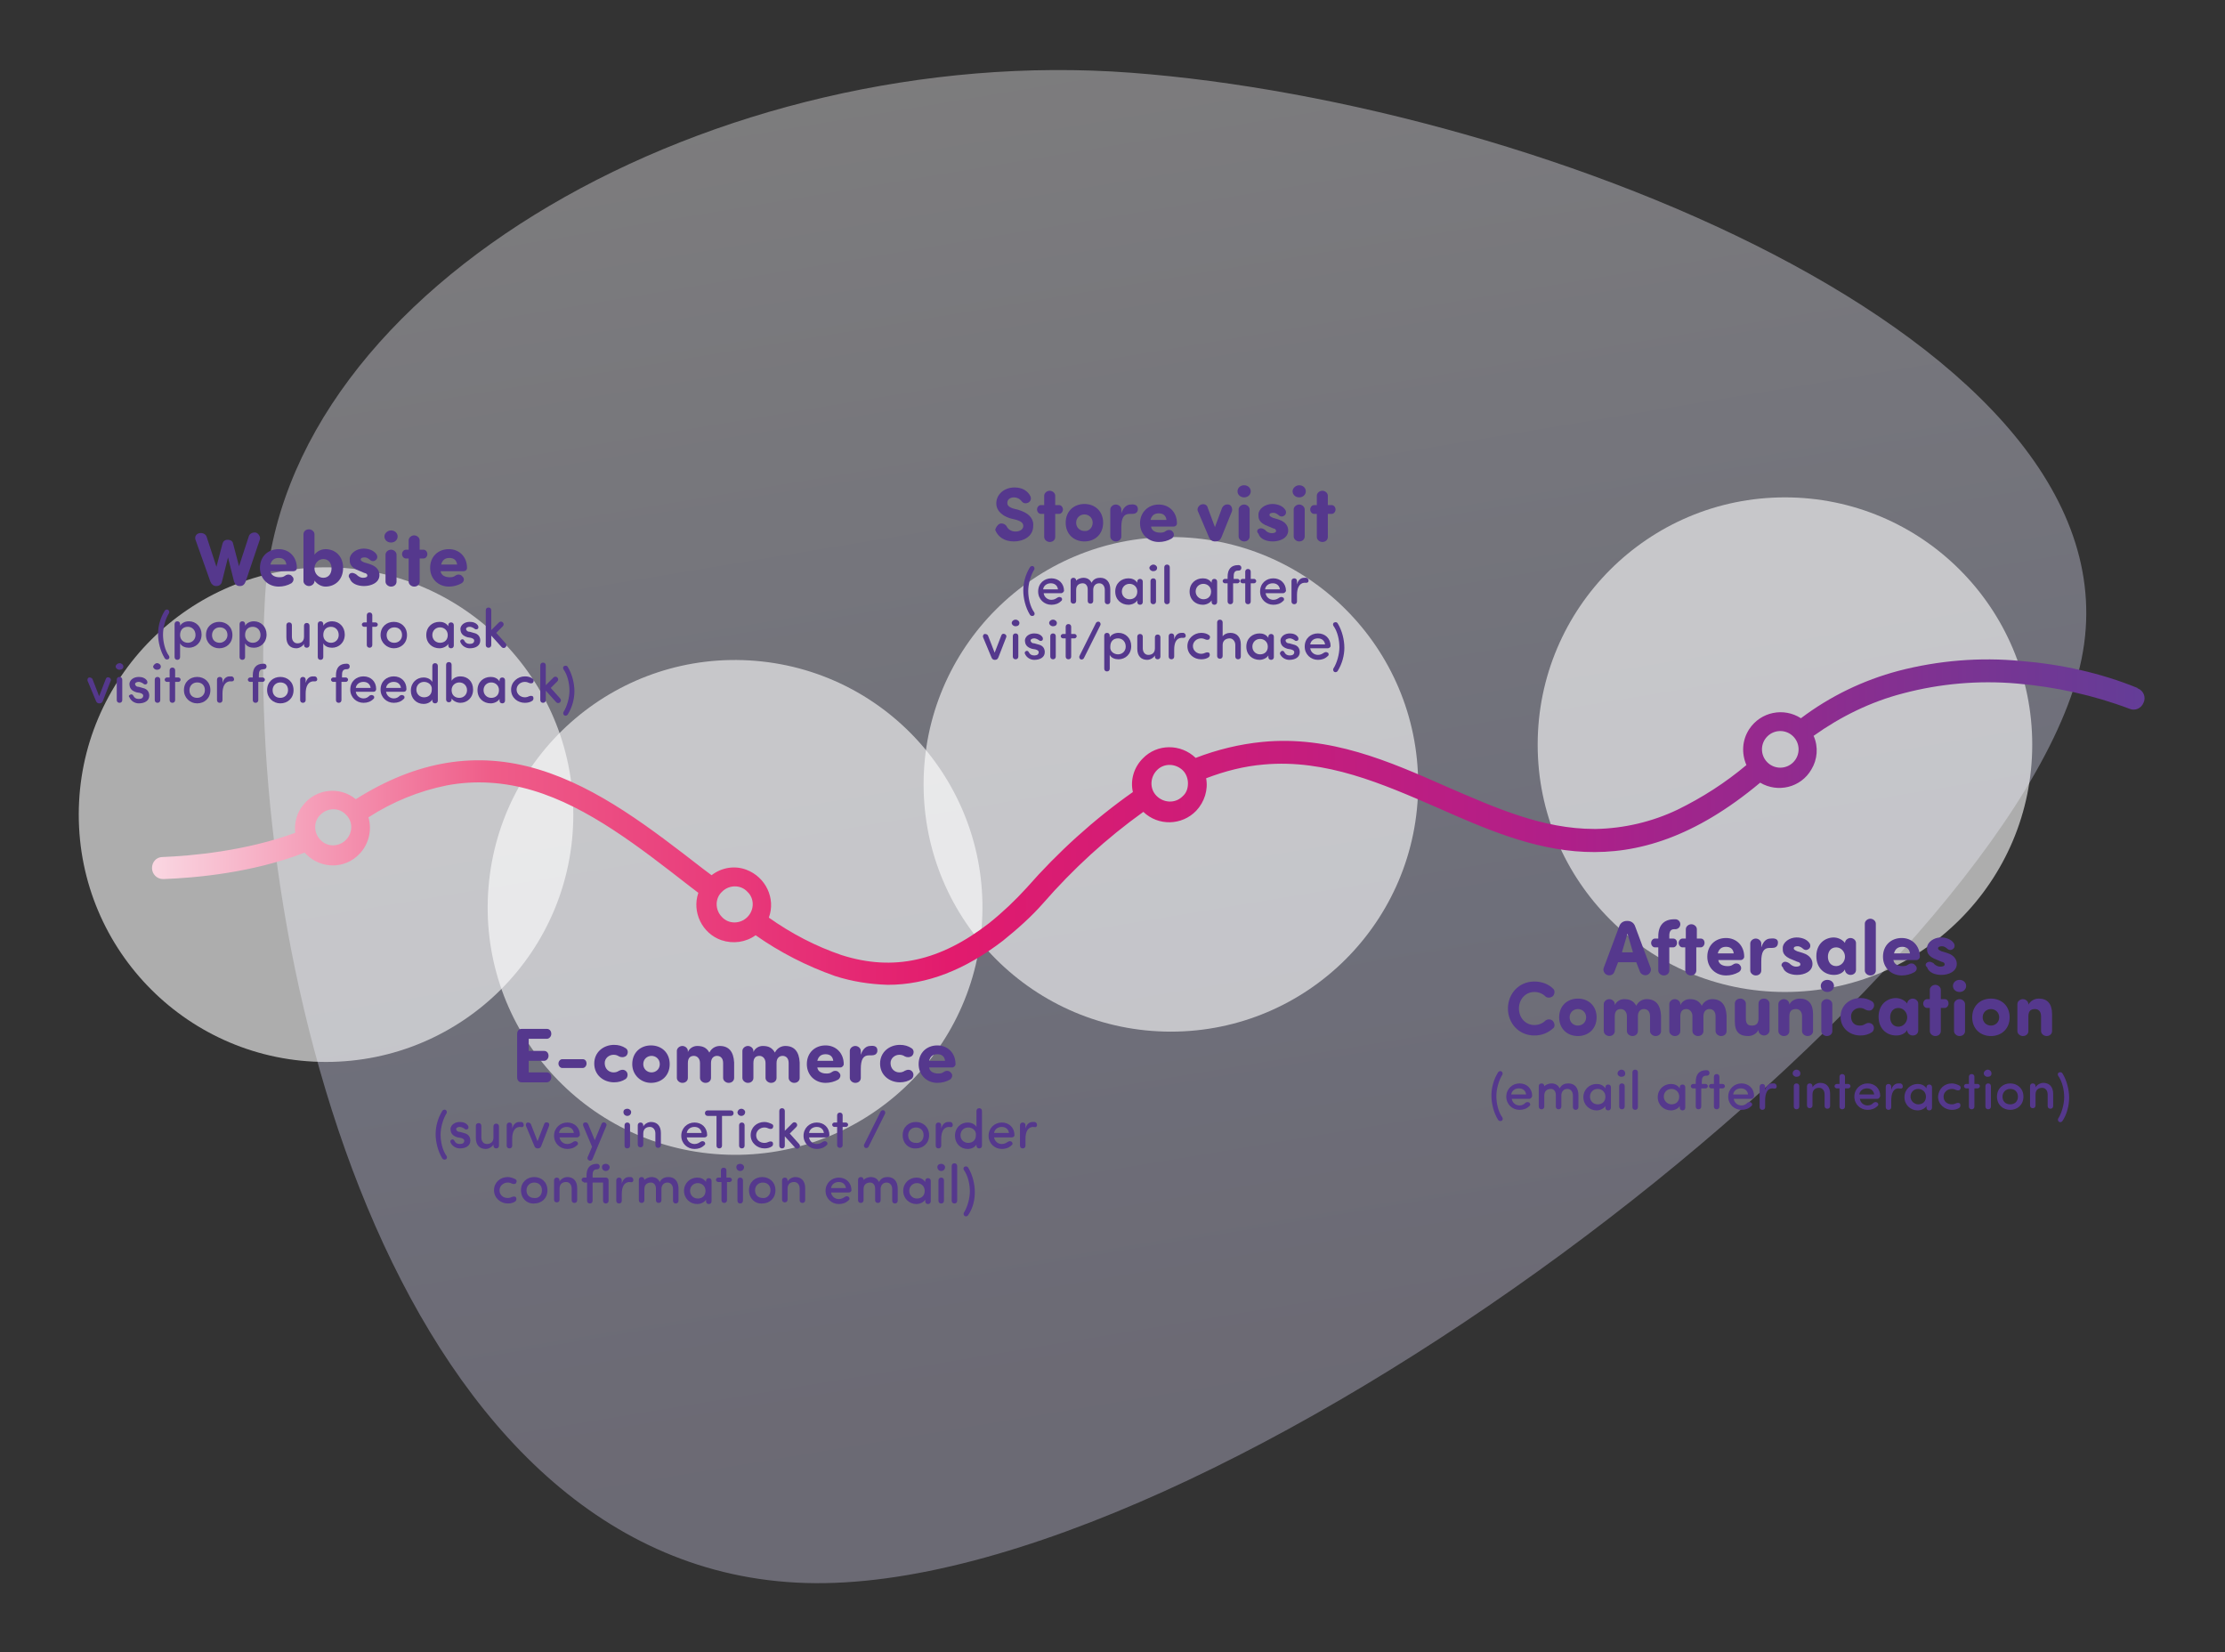 <?xml version="1.0" encoding="utf-8"?>
<!-- Generator: Adobe Illustrator 24.0.3, SVG Export Plug-In . SVG Version: 6.00 Build 0)  -->
<svg version="1.1" id="Layer_1" xmlns="http://www.w3.org/2000/svg" xmlns:xlink="http://www.w3.org/1999/xlink" x="0px" y="0px"
	 viewBox="0 0 404 300" style="enable-background:new 0 0 404 300;" xml:space="preserve">
<rect x="0" y="0" width="404" height="300" fill="#333333" stroke="none"/>
<style type="text/css">
	.st0{opacity:0.37;fill:url(#SVGID_1_);enable-background:new    ;}
	.st1{opacity:0.6;fill:#FFFFFF;enable-background:new    ;}
	.st2{fill:url(#SVGID_2_);}
	.st3{fill:#55388D;}
</style>
<g>
	
		<linearGradient id="SVGID_1_" gradientUnits="userSpaceOnUse" x1="-304.911" y1="1415.547" x2="-369.012" y2="1030.947" gradientTransform="matrix(1 0 0 1 539 -1165.61)">
		<stop  offset="0" style="stop-color:#CCC7E2"/>
		<stop  offset="0.21" style="stop-color:#D4D6F4"/>
		<stop  offset="0.62" style="stop-color:#FAF8FC"/>
		<stop  offset="1" style="stop-color:#FEFEFF"/>
	</linearGradient>
	<path class="st0" d="M48.1,108.8c-3.7,67.4,24.4,176.4,98.2,178.6s215.1-106.4,231-165s-97.2-103.6-172-109.2S51.2,51.3,48.1,108.8
		z"/>
	<circle class="st1" cx="59.2" cy="147.9" r="44.9"/>
	
		<ellipse transform="matrix(8.248055e-02 -0.997 0.997 8.248055e-02 -41.841 284.153)" class="st1" cx="133.4" cy="164.8" rx="44.9" ry="44.9"/>
	<ellipse class="st1" cx="212.6" cy="142.4" rx="44.9" ry="44.9"/>
	<circle class="st1" cx="324.1" cy="135.2" r="44.9"/>
</g>
<linearGradient id="SVGID_2_" gradientUnits="userSpaceOnUse" x1="27.6" y1="1847.259" x2="389.396" y2="1847.259" gradientTransform="matrix(1 0 0 1 0 -1698)">
	<stop  offset="0" style="stop-color:#FAD7E2"/>
	<stop  offset="0.17" style="stop-color:#EF5D89"/>
	<stop  offset="0.4" style="stop-color:#E21B6D"/>
	<stop  offset="0.71" style="stop-color:#AF1F89"/>
	<stop  offset="1" style="stop-color:#633D97"/>
</linearGradient>
<path class="st2" d="M366.9,120c-7.4-0.7-14.9-0.1-22.2,1.8c-6.4,1.7-12.4,4.6-17.7,8.6c-3.1-2-7.3-1.2-9.4,2
	c-1.3,2-1.4,4.4-0.5,6.5c-3.8,3.2-8,5.9-12.5,8.1c-4.6,2.2-9.7,3.4-14.8,3.5h-0.3c-9.4,0-17.9-3.8-26.9-7.7
	c-10.4-4.6-21.1-9.3-33.4-8.1c-4.1,0.4-8.2,1.4-12.1,2.9c-2.7-2.6-7-2.6-9.6,0.1c-1.6,1.6-2.3,3.9-1.8,6.1
	c-7.1,5-13.6,10.9-19.3,17.4c-2.1,2.3-4.3,4.4-6.8,6.4c-8.9,6.9-17.4,8.8-26.8,5.8c-4.7-1.6-9.1-3.9-13.2-6.8
	c1.3-3.5-0.6-7.4-4.1-8.7c-2.1-0.8-4.5-0.4-6.3,1l-1.6-1.2c-9.3-7.2-18.9-14.7-29.8-18c-11.2-3.4-22.1-1.6-33.2,5.4
	c-2.9-2.4-7.2-1.9-9.5,1c-1.2,1.4-1.7,3.3-1.5,5.1c-8.9,3.3-18.9,4.2-24.1,4.4c-1.1,0-1.9,0.9-1.9,2l0,0c0,1.1,0.9,2,2,2h0.1
	c5.6-0.2,16.1-1.1,25.6-4.8c0.1,0.1,0.2,0.2,0.3,0.3c2.7,2.7,7,2.7,9.6,0c1.7-1.7,2.4-4.3,1.7-6.7c4.3-2.8,9.2-4.8,14.2-5.8
	c5.2-1,10.6-0.6,15.6,0.9c10.1,3,19.4,10.3,28.4,17.3l1.7,1.3c-1.2,3.5,0.7,7.4,4.2,8.6c2.1,0.7,4.4,0.4,6.2-0.9
	c4.4,3.1,9.3,5.6,14.4,7.4c3.1,1,6.3,1.5,9.6,1.6c7.1,0,14-2.7,20.9-8c2.6-2.1,5.1-4.3,7.3-6.8c5.4-6.2,11.5-11.8,18.2-16.6
	c2.7,2.6,7,2.5,9.6-0.2c1.5-1.6,2.2-3.8,1.8-5.9c3.4-1.3,6.9-2.2,10.5-2.5c11.3-1,21.5,3.5,31.4,7.8c17.2,7.6,34.9,15.4,58.7-4.5
	c3.2,1.9,7.4,0.9,9.3-2.4c1.1-1.8,1.3-4.1,0.4-6.1c4.9-3.5,10.4-6.2,16.2-7.7c6.8-1.8,13.8-2.4,20.7-1.8c7,0.6,13.9,2.1,20.5,4.6
	c1,0.4,2.1-0.1,2.5-1.1l0,0c0.5-1,0-2.2-1-2.6c0,0-0.1,0-0.1-0.1C381.5,122.2,374.3,120.6,366.9,120z M62.8,152.5
	c-1.3,1.3-3.4,1.3-4.6,0l0,0c-1.3-1.3-1.3-3.4,0-4.6c1.3-1.3,3.4-1.3,4.6,0C64.1,149.1,64.1,151.2,62.8,152.5L62.8,152.5z
	 M135.7,166.5c-1.3,1.3-3.4,1.3-4.6,0l0,0c-1.3-1.3-1.3-3.4,0-4.6c1.3-1.3,3.4-1.3,4.6,0C137,163.1,137,165.2,135.7,166.5
	L135.7,166.5z M214.7,144.6c-1.3,1.3-3.4,1.2-4.7-0.1s-1.2-3.4,0.1-4.7s3.4-1.2,4.7,0.1c0.6,0.6,0.9,1.5,0.9,2.3
	C215.7,143.2,215.4,144,214.7,144.6L214.7,144.6z M325.6,138.4c-1.3,1.3-3.4,1.3-4.7,0c-1.3-1.3-1.3-3.4,0-4.7s3.4-1.3,4.7,0l0,0
	C326.9,135,326.9,137.1,325.6,138.4L325.6,138.4z"/>
<g>
	<path class="st3" d="M29.9,110.9c0.1-0.2,0.4-0.3,0.6-0.2c0.2,0.1,0.3,0.4,0.2,0.6c-0.7,1.1-1.1,2.7-1.1,3.9c0,1.2,0.3,2.8,1.1,3.9
		c0.1,0.2,0.1,0.5-0.2,0.6c-0.2,0.1-0.5,0-0.6-0.2c-0.8-1.3-1.2-3-1.2-4.4S29.1,112.2,29.9,110.9z"/>
	<path class="st3" d="M32.7,113.6c0.3-0.5,0.9-0.8,1.6-0.8c1.3,0,2.3,1,2.3,2.4c0,1.5-1.1,2.4-2.3,2.4c-0.6,0-1.3-0.2-1.6-0.8v2.5
		c0,0.3-0.2,0.5-0.5,0.5c-0.3,0-0.5-0.2-0.5-0.5v-6c0-0.3,0.2-0.5,0.5-0.5c0.3,0,0.5,0.2,0.5,0.5V113.6z M34.1,116.7
		c0.8,0,1.4-0.6,1.4-1.4c0-0.9-0.6-1.5-1.4-1.5c-0.8,0-1.4,0.5-1.4,1.5C32.7,116.2,33.4,116.7,34.1,116.7z"/>
	<path class="st3" d="M37.4,115.3c0-1.5,1.1-2.4,2.4-2.4c1.3,0,2.4,0.9,2.4,2.4c0,1.5-1.1,2.4-2.4,2.4
		C38.5,117.7,37.4,116.7,37.4,115.3z M41.3,115.3c0-0.9-0.6-1.4-1.4-1.4c-0.8,0-1.4,0.6-1.4,1.4c0,0.9,0.6,1.4,1.4,1.4
		C40.6,116.7,41.3,116.1,41.3,115.3z"/>
	<path class="st3" d="M44.5,113.6c0.3-0.5,0.9-0.8,1.6-0.8c1.3,0,2.3,1,2.3,2.4c0,1.5-1.1,2.4-2.3,2.4c-0.6,0-1.3-0.2-1.6-0.8v2.5
		c0,0.3-0.2,0.5-0.5,0.5c-0.3,0-0.5-0.2-0.5-0.5v-6c0-0.3,0.2-0.5,0.5-0.5c0.3,0,0.5,0.2,0.5,0.5V113.6z M45.9,116.7
		c0.8,0,1.4-0.6,1.4-1.4c0-0.9-0.6-1.5-1.4-1.5c-0.8,0-1.4,0.5-1.4,1.5C44.5,116.2,45.2,116.7,45.9,116.7z"/>
	<path class="st3" d="M56.2,117.1c0,0.3-0.2,0.5-0.5,0.5c-0.3,0-0.5-0.2-0.5-0.5v-0.2c-0.3,0.5-0.9,0.8-1.4,0.8
		c-1.1,0-1.8-0.7-1.8-2v-2.2c0-0.3,0.2-0.5,0.5-0.5c0.3,0,0.5,0.2,0.5,0.5v2.1c0,0.7,0.4,1.2,1,1.2c0.6,0,1.2-0.3,1.2-1.2v-2
		c0-0.3,0.2-0.5,0.5-0.5c0.3,0,0.5,0.2,0.5,0.5V117.1z"/>
	<path class="st3" d="M58.7,113.6c0.3-0.5,0.9-0.8,1.6-0.8c1.3,0,2.3,1,2.3,2.4c0,1.5-1.1,2.4-2.3,2.4c-0.6,0-1.3-0.2-1.6-0.8v2.5
		c0,0.3-0.2,0.5-0.5,0.5c-0.3,0-0.5-0.2-0.5-0.5v-6c0-0.3,0.2-0.5,0.5-0.5c0.3,0,0.5,0.2,0.5,0.5V113.6z M60.1,116.7
		c0.8,0,1.4-0.6,1.4-1.4c0-0.9-0.6-1.5-1.4-1.5c-0.8,0-1.4,0.5-1.4,1.5C58.7,116.2,59.4,116.7,60.1,116.7z"/>
	<path class="st3" d="M66.6,113.8h-0.5c-0.2,0-0.4-0.2-0.4-0.4c0-0.2,0.2-0.4,0.4-0.4h0.5v-1.3c0-0.3,0.2-0.5,0.5-0.5
		c0.3,0,0.5,0.2,0.5,0.5v1.3h0.6c0.2,0,0.4,0.2,0.4,0.4c0,0.2-0.2,0.4-0.4,0.4h-0.6v3.3c0,0.3-0.2,0.5-0.5,0.5
		c-0.3,0-0.5-0.2-0.5-0.5V113.8z"/>
	<path class="st3" d="M69.1,115.3c0-1.5,1.1-2.4,2.4-2.4c1.3,0,2.4,0.9,2.4,2.4c0,1.5-1.1,2.4-2.4,2.4
		C70.3,117.7,69.1,116.7,69.1,115.3z M73,115.3c0-0.9-0.6-1.4-1.4-1.4c-0.8,0-1.4,0.6-1.4,1.4c0,0.9,0.6,1.4,1.4,1.4
		C72.4,116.7,73,116.1,73,115.3z"/>
	<path class="st3" d="M81.4,116.9c-0.3,0.5-1,0.8-1.6,0.8c-1.3,0-2.4-0.9-2.4-2.4s1.1-2.4,2.4-2.4c0.6,0,1.2,0.2,1.6,0.8v-0.2
		c0-0.3,0.2-0.5,0.5-0.5c0.3,0,0.5,0.2,0.5,0.5v3.7c0,0.3-0.2,0.5-0.5,0.5c-0.3,0-0.5-0.2-0.5-0.5V116.9z M79.9,116.7
		c0.8,0,1.4-0.5,1.4-1.4s-0.7-1.4-1.4-1.4c-0.8,0-1.4,0.6-1.4,1.4S79.1,116.7,79.9,116.7z"/>
	<path class="st3" d="M83.8,116.1c0.2-0.1,0.4,0,0.5,0.2c0.2,0.4,0.5,0.6,1,0.6c0.5,0,0.8-0.2,0.8-0.6c0-0.3-0.3-0.4-0.6-0.5
		l-0.6-0.1c-1-0.3-1.3-0.8-1.3-1.6c0.1-0.7,0.8-1.2,1.7-1.2c0.6,0,1.2,0.2,1.5,0.7c0.1,0.2,0.1,0.5-0.1,0.6
		c-0.2,0.1-0.4,0.1-0.6-0.1c-0.3-0.2-0.6-0.3-0.8-0.3c-0.3,0-0.5,0.1-0.6,0.2c-0.1,0.1-0.1,0.3,0,0.4c0.1,0.2,0.3,0.3,0.6,0.3
		l0.7,0.2c1,0.2,1.2,0.9,1.2,1.4c0,0.9-0.8,1.4-1.9,1.4c-0.7,0-1.4-0.4-1.7-1.1C83.5,116.4,83.6,116.2,83.8,116.1z"/>
	<path class="st3" d="M91.8,116.8c0.2,0.2,0.2,0.5,0,0.7c-0.2,0.2-0.5,0.2-0.7,0l-1.9-2.1v1.7c0,0.3-0.2,0.5-0.5,0.5
		c-0.3,0-0.5-0.2-0.5-0.5v-6.3c0-0.3,0.2-0.5,0.5-0.5c0.3,0,0.5,0.2,0.5,0.5v3.6l1.4-1.4c0.2-0.2,0.5-0.2,0.7,0
		c0.2,0.2,0.2,0.5,0,0.7l-1.2,1.2L91.8,116.8z"/>
	<path class="st3" d="M18.7,127.2c-0.1,0.3-0.3,0.5-0.6,0.5H18c-0.3,0-0.5-0.2-0.6-0.5l-1.5-3.6c-0.1-0.3,0.1-0.6,0.3-0.6
		c0.3,0,0.5,0.1,0.6,0.3l1.2,3.1l1.2-3.1c0.1-0.3,0.3-0.4,0.6-0.3c0.3,0.1,0.4,0.4,0.3,0.6L18.7,127.2z"/>
	<path class="st3" d="M21.7,120.4c0.4,0,0.7,0.3,0.7,0.6c0,0.4-0.3,0.6-0.7,0.6c-0.4,0-0.7-0.3-0.7-0.6
		C21,120.7,21.4,120.4,21.7,120.4z M22.2,123.4c0-0.3-0.2-0.5-0.5-0.5c-0.3,0-0.5,0.2-0.5,0.5v3.7c0,0.3,0.2,0.5,0.5,0.5
		c0.3,0,0.5-0.2,0.5-0.5V123.4z"/>
	<path class="st3" d="M23.7,126.1c0.2-0.1,0.4,0,0.5,0.2c0.2,0.4,0.5,0.6,1,0.6c0.5,0,0.8-0.2,0.8-0.6c0-0.3-0.3-0.4-0.6-0.5
		l-0.6-0.1c-1-0.3-1.3-0.8-1.3-1.6c0.1-0.7,0.8-1.2,1.7-1.2c0.6,0,1.2,0.2,1.5,0.7c0.1,0.2,0.1,0.5-0.1,0.6
		c-0.2,0.1-0.4,0.1-0.6-0.1c-0.3-0.2-0.6-0.3-0.8-0.3c-0.3,0-0.5,0.1-0.6,0.2c-0.1,0.1-0.1,0.3,0,0.4c0.1,0.2,0.3,0.3,0.6,0.3
		l0.7,0.2c1,0.2,1.2,0.9,1.2,1.4c0,0.9-0.8,1.4-1.9,1.4c-0.7,0-1.4-0.4-1.7-1.1C23.3,126.4,23.4,126.2,23.7,126.1z"/>
	<path class="st3" d="M28.5,120.4c0.4,0,0.7,0.3,0.7,0.6c0,0.4-0.3,0.6-0.7,0.6c-0.4,0-0.7-0.3-0.7-0.6
		C27.9,120.7,28.2,120.4,28.5,120.4z M29.1,123.4c0-0.3-0.2-0.5-0.5-0.5c-0.3,0-0.5,0.2-0.5,0.5v3.7c0,0.3,0.2,0.5,0.5,0.5
		c0.3,0,0.5-0.2,0.5-0.5V123.4z"/>
	<path class="st3" d="M30.8,123.8h-0.5c-0.2,0-0.4-0.2-0.4-0.4c0-0.2,0.2-0.4,0.4-0.4h0.5v-1.3c0-0.3,0.2-0.5,0.5-0.5
		c0.3,0,0.5,0.2,0.5,0.5v1.3h0.6c0.2,0,0.4,0.2,0.4,0.4c0,0.2-0.2,0.4-0.4,0.4h-0.6v3.3c0,0.3-0.2,0.5-0.5,0.5
		c-0.3,0-0.5-0.2-0.5-0.5V123.8z"/>
	<path class="st3" d="M33.4,125.3c0-1.5,1.1-2.4,2.4-2.4c1.3,0,2.4,0.9,2.4,2.4c0,1.5-1.1,2.4-2.4,2.4
		C34.5,127.7,33.4,126.7,33.4,125.3z M37.2,125.3c0-0.9-0.6-1.4-1.4-1.4c-0.8,0-1.4,0.6-1.4,1.4c0,0.9,0.6,1.4,1.4,1.4
		C36.6,126.7,37.2,126.1,37.2,125.3z"/>
	<path class="st3" d="M40.4,125.9v1.2c0,0.3-0.2,0.5-0.5,0.5c-0.3,0-0.5-0.2-0.5-0.5v-3.7c0-0.3,0.2-0.5,0.5-0.5
		c0.3,0,0.5,0.2,0.5,0.5v0.6c0.2-0.8,0.7-1.2,1.3-1.2c0.1,0,0.3,0,0.4,0c0.3,0.1,0.4,0.3,0.4,0.6c-0.1,0.4-0.5,0.3-0.8,0.3
		C40.8,123.8,40.4,124.7,40.4,125.9z"/>
	<path class="st3" d="M46.9,123.8v3.3c0,0.3-0.2,0.5-0.5,0.5c-0.3,0-0.5-0.2-0.5-0.5v-3.3h-0.5c-0.2,0-0.4-0.2-0.4-0.4
		c0-0.2,0.2-0.4,0.4-0.4h0.5v-0.4c0-1.3,0.6-2.1,1.9-2.1h0.1c0.3,0,0.5,0.2,0.5,0.5c0,0.3-0.2,0.5-0.5,0.5h-0.1
		c-0.7,0-0.8,0.5-0.8,1.1v0.4h0.7c0.2,0,0.4,0.2,0.4,0.4c0,0.2-0.2,0.4-0.4,0.4H46.9z"/>
	<path class="st3" d="M48.5,125.3c0-1.5,1.1-2.4,2.4-2.4c1.3,0,2.4,0.9,2.4,2.4c0,1.5-1.1,2.4-2.4,2.4
		C49.6,127.7,48.5,126.7,48.5,125.3z M52.3,125.3c0-0.9-0.6-1.4-1.4-1.4c-0.8,0-1.4,0.6-1.4,1.4c0,0.9,0.6,1.4,1.4,1.4
		C51.7,126.7,52.3,126.1,52.3,125.3z"/>
	<path class="st3" d="M55.5,125.9v1.2c0,0.3-0.2,0.5-0.5,0.5c-0.3,0-0.5-0.2-0.5-0.5v-3.7c0-0.3,0.2-0.5,0.5-0.5
		c0.3,0,0.5,0.2,0.5,0.5v0.6c0.2-0.8,0.7-1.2,1.3-1.2c0.1,0,0.3,0,0.4,0c0.3,0.1,0.4,0.3,0.4,0.6c-0.1,0.4-0.5,0.3-0.8,0.3
		C55.9,123.8,55.5,124.7,55.5,125.9z"/>
	<path class="st3" d="M62,123.8v3.3c0,0.3-0.2,0.5-0.5,0.5c-0.3,0-0.5-0.2-0.5-0.5v-3.3h-0.5c-0.2,0-0.4-0.2-0.4-0.4
		c0-0.2,0.2-0.4,0.4-0.4H61v-0.4c0-1.3,0.6-2.1,1.9-2.1h0.1c0.3,0,0.5,0.2,0.5,0.5c0,0.3-0.2,0.5-0.5,0.5h-0.1
		c-0.7,0-0.8,0.5-0.8,1.1v0.4h0.7c0.2,0,0.4,0.2,0.4,0.4c0,0.2-0.2,0.4-0.4,0.4H62z"/>
	<path class="st3" d="M67.8,125.6h-3.2c0.1,0.7,0.7,1.2,1.4,1.2c0.5,0,0.8-0.2,1.1-0.5c0.2-0.1,0.4-0.2,0.7,0c0.2,0.1,0.2,0.5,0,0.6
		c-0.5,0.5-1.1,0.7-1.8,0.7c-1.3,0-2.4-1-2.4-2.4c0-1.5,1.1-2.4,2.4-2.4c1.3,0,2.3,0.9,2.3,2.3C68.3,125.4,68.1,125.6,67.8,125.6z
		 M67.3,124.9c-0.1-0.7-0.6-1.1-1.3-1.1c-0.7,0-1.3,0.4-1.4,1.1H67.3z"/>
	<path class="st3" d="M73.3,125.6h-3.2c0.1,0.7,0.7,1.2,1.4,1.2c0.5,0,0.8-0.2,1.1-0.5c0.2-0.1,0.4-0.2,0.7,0c0.2,0.1,0.2,0.5,0,0.6
		c-0.5,0.5-1.1,0.7-1.8,0.7c-1.3,0-2.4-1-2.4-2.4c0-1.5,1.1-2.4,2.4-2.4c1.3,0,2.3,0.9,2.3,2.3C73.8,125.4,73.6,125.6,73.3,125.6z
		 M72.8,124.9c-0.1-0.7-0.6-1.1-1.3-1.1c-0.7,0-1.3,0.4-1.4,1.1H72.8z"/>
	<path class="st3" d="M78.5,120.9c0-0.3,0.2-0.5,0.5-0.5c0.3,0,0.5,0.2,0.5,0.5v6.3c0,0.3-0.2,0.5-0.5,0.5c-0.3,0-0.5-0.2-0.5-0.5
		v-0.2c-0.3,0.5-0.9,0.8-1.6,0.8c-1.3,0-2.3-1-2.3-2.4c0-1.5,1.1-2.4,2.3-2.4c0.7,0,1.3,0.3,1.6,0.8V120.9z M77,123.8
		c-0.8,0-1.4,0.6-1.4,1.4s0.6,1.4,1.4,1.4c0.8,0,1.4-0.5,1.4-1.4C78.5,124.3,77.7,123.8,77,123.8z"/>
	<path class="st3" d="M82,123.6c0.3-0.5,0.9-0.8,1.6-0.8c1.3,0,2.3,0.9,2.3,2.4c0,1.5-1.1,2.4-2.3,2.4c-0.6,0-1.3-0.3-1.6-0.8v0.2
		c0,0.3-0.2,0.5-0.5,0.5c-0.3,0-0.5-0.2-0.5-0.5v-6.3c0-0.3,0.2-0.5,0.5-0.5c0.3,0,0.5,0.2,0.5,0.5V123.6z M83.4,126.7
		c0.8,0,1.4-0.6,1.4-1.4s-0.6-1.4-1.4-1.4c-0.7,0-1.4,0.5-1.4,1.4C82,126.2,82.6,126.7,83.4,126.7z"/>
	<path class="st3" d="M90.7,126.9c-0.3,0.5-1,0.8-1.6,0.8c-1.3,0-2.4-0.9-2.4-2.4s1.1-2.4,2.4-2.4c0.6,0,1.2,0.2,1.6,0.8v-0.2
		c0-0.3,0.2-0.5,0.5-0.5c0.3,0,0.5,0.2,0.5,0.5v3.7c0,0.3-0.2,0.5-0.5,0.5c-0.3,0-0.5-0.2-0.5-0.5V126.9z M89.2,126.7
		c0.8,0,1.4-0.5,1.4-1.4s-0.7-1.4-1.4-1.4c-0.8,0-1.4,0.6-1.4,1.4S88.4,126.7,89.2,126.7z"/>
	<path class="st3" d="M95.3,122.8c0.5,0,1,0.1,1.4,0.4c0.2,0.1,0.3,0.4,0.1,0.7c-0.1,0.2-0.5,0.2-0.7,0.1c-0.2-0.1-0.5-0.2-0.8-0.2
		c-0.8,0-1.5,0.6-1.5,1.4s0.7,1.4,1.5,1.4c0.3,0,0.6-0.1,0.8-0.2c0.2-0.1,0.6-0.1,0.7,0.1c0.1,0.2,0.1,0.5-0.1,0.7
		c-0.4,0.3-0.9,0.4-1.4,0.4c-1.3,0-2.5-0.9-2.5-2.4C92.8,123.8,94,122.8,95.3,122.8z"/>
	<path class="st3" d="M101.7,126.8c0.2,0.2,0.2,0.5,0,0.7c-0.2,0.2-0.5,0.2-0.7,0l-1.9-2.1v1.7c0,0.3-0.2,0.5-0.5,0.5
		c-0.3,0-0.5-0.2-0.5-0.5v-6.3c0-0.3,0.2-0.5,0.5-0.5c0.3,0,0.5,0.2,0.5,0.5v3.6l1.4-1.4c0.2-0.2,0.5-0.2,0.7,0
		c0.2,0.2,0.2,0.5,0,0.7l-1.2,1.2L101.7,126.8z"/>
	<path class="st3" d="M103.1,129.7c-0.1,0.2-0.4,0.3-0.6,0.2c-0.2-0.1-0.3-0.4-0.2-0.6c0.7-1.1,1.1-2.7,1.1-3.9
		c0-1.2-0.3-2.8-1.1-3.9c-0.1-0.2-0.1-0.5,0.2-0.6s0.5,0,0.6,0.2c0.8,1.3,1.2,3,1.2,4.4S103.9,128.4,103.1,129.7z"/>
</g>
<g>
	<path class="st3" d="M42.3,98.6l1.1,4.2l1.8-5.5c0.2-0.5,0.8-0.7,1.3-0.6c0.5,0.2,0.8,0.8,0.7,1.2l-2.6,7.7c-0.2,0.5-0.5,0.8-1,0.8
		h-0.1c-0.5,0-0.8-0.3-1-0.8l-1.1-4.4l-1.1,4.4c-0.1,0.5-0.5,0.8-1,0.8h-0.1c-0.4,0-0.8-0.3-1-0.8L35.5,98c-0.2-0.5,0.1-1.1,0.7-1.2
		c0.5-0.1,1.1,0.1,1.3,0.6l1.8,5.5l1.1-4.2c0.1-0.4,0.4-0.7,0.9-0.7h0.1C41.8,98,42.2,98.2,42.3,98.6z"/>
	<path class="st3" d="M52.9,105.9c-0.7,0.4-1.5,0.6-2.3,0.6c-1.9,0-3.4-1.4-3.4-3.4c0-2.1,1.5-3.4,3.4-3.4c1.9,0,3.3,1.4,3.3,3.4
		c0,0.4-0.3,0.6-0.6,0.6h-4.2c0.1,0.8,0.9,1.1,1.6,1.1c0.4,0,0.7,0,1.1-0.3c0.4-0.3,1-0.2,1.2,0.1C53.5,105,53.3,105.6,52.9,105.9z
		 M52,102.5c-0.1-0.8-0.6-1.2-1.4-1.2s-1.3,0.4-1.5,1.2H52z"/>
	<path class="st3" d="M59.1,99.7c1.7,0,3.2,1.2,3.2,3.4c0,2.2-1.5,3.4-3.2,3.4c-0.7,0-1.5-0.4-2-1.1v0.1c0,0.5-0.5,0.9-1,0.9
		c-0.5,0-1-0.4-1-0.9v-8.5c0-0.5,0.4-0.9,1-0.9c0.5,0,1,0.4,1,0.9v3.7C57.7,99.9,58.6,99.7,59.1,99.7z M58.7,101.5
		c-0.9,0-1.6,0.8-1.6,1.7c0,0.9,0.7,1.7,1.6,1.7c1,0,1.5-0.8,1.5-1.7C60.2,102.3,59.7,101.5,58.7,101.5z"/>
	<path class="st3" d="M63.6,104.1c0.4-0.2,0.8,0,1.1,0.2c0.4,0.4,0.8,0.6,1.2,0.6c0.4,0,0.8-0.1,0.8-0.4c0-0.3-0.2-0.4-0.6-0.5
		l-0.7-0.3c-2-0.7-1.9-1.6-1.9-2.2c0-1,1.2-1.9,2.5-1.9c0.9,0,1.9,0.3,2.4,1.1c0.2,0.4,0.1,0.8-0.2,1c-0.4,0.3-0.8,0.2-1.2-0.2
		c-0.3-0.2-0.5-0.3-0.8-0.3c-0.4,0-0.7,0.1-0.7,0.4c0,0.2,0.2,0.3,0.6,0.5l1,0.3c1.6,0.5,1.8,1.5,1.8,2c0,1.4-1.5,2-2.8,2
		c-1.1,0-2.3-0.4-2.6-1.4C63.2,104.7,63.3,104.3,63.6,104.1z"/>
	<path class="st3" d="M71,96.3c0.7,0,1.2,0.5,1.2,1.1s-0.5,1.1-1.2,1.1c-0.7,0-1.2-0.5-1.2-1.1S70.4,96.3,71,96.3z M72,105.6
		c0,0.5-0.4,0.9-1,0.9c-0.5,0-1-0.4-1-0.9v-4.9c0-0.5,0.5-0.9,1-0.9c0.5,0,1,0.4,1,0.9V105.6z"/>
	<path class="st3" d="M74.2,99.8v-1.7c0-0.5,0.5-0.9,1-0.9c0.5,0,1,0.4,1,0.9v1.7h0.7c0.4,0,0.7,0.4,0.7,0.8c0,0.4-0.3,0.8-0.7,0.8
		h-0.7v4.2c0,0.5-0.4,0.9-1,0.9c-0.5,0-1-0.4-1-0.9v-4.2h-0.5c-0.4,0-0.7-0.4-0.7-0.8c0-0.4,0.3-0.8,0.7-0.8H74.2z"/>
	<path class="st3" d="M83.8,105.9c-0.7,0.4-1.5,0.6-2.3,0.6c-1.9,0-3.4-1.4-3.4-3.4c0-2.1,1.5-3.4,3.4-3.4c1.9,0,3.3,1.4,3.3,3.4
		c0,0.4-0.3,0.6-0.6,0.6h-4.2c0.1,0.8,0.9,1.1,1.6,1.1c0.4,0,0.7,0,1.1-0.3c0.4-0.3,1-0.2,1.2,0.1C84.4,105,84.3,105.6,83.8,105.9z
		 M83,102.5c-0.1-0.8-0.6-1.2-1.4-1.2s-1.3,0.4-1.5,1.2H83z"/>
</g>
<g>
	<path class="st3" d="M80.3,201.7c0.1-0.2,0.4-0.3,0.6-0.2c0.2,0.1,0.3,0.4,0.2,0.6c-0.7,1.1-1.1,2.7-1.1,3.9s0.3,2.8,1.1,3.9
		c0.1,0.2,0.1,0.5-0.2,0.6c-0.2,0.1-0.5,0-0.6-0.2c-0.8-1.3-1.2-3-1.2-4.4S79.5,203,80.3,201.7z"/>
	<path class="st3" d="M82,206.9c0.2-0.1,0.4,0,0.5,0.2c0.2,0.4,0.5,0.6,1,0.6c0.5,0,0.8-0.2,0.8-0.6c0-0.3-0.3-0.4-0.6-0.5l-0.6-0.1
		c-1-0.3-1.3-0.8-1.3-1.6c0.1-0.7,0.8-1.2,1.7-1.2c0.6,0,1.2,0.2,1.5,0.7c0.1,0.2,0.1,0.5-0.1,0.6c-0.2,0.1-0.4,0.1-0.6-0.1
		c-0.3-0.2-0.6-0.3-0.8-0.3c-0.3,0-0.5,0.1-0.6,0.2c-0.1,0.1-0.1,0.3,0,0.4c0.1,0.2,0.3,0.3,0.6,0.3l0.7,0.2c1,0.2,1.2,0.9,1.2,1.4
		c0,0.9-0.8,1.4-1.9,1.4c-0.7,0-1.4-0.4-1.7-1.1C81.7,207.2,81.8,207,82,206.9z"/>
	<path class="st3" d="M90.6,208c0,0.3-0.2,0.5-0.5,0.5c-0.3,0-0.5-0.2-0.5-0.5v-0.2c-0.3,0.5-0.9,0.8-1.4,0.8c-1.1,0-1.8-0.7-1.8-2
		v-2.2c0-0.3,0.2-0.5,0.5-0.5c0.3,0,0.5,0.2,0.5,0.5v2.1c0,0.7,0.4,1.2,1,1.2c0.6,0,1.2-0.3,1.2-1.2v-2c0-0.3,0.2-0.5,0.5-0.5
		c0.3,0,0.5,0.2,0.5,0.5V208z"/>
	<path class="st3" d="M93,206.8v1.2c0,0.3-0.2,0.5-0.5,0.5c-0.3,0-0.5-0.2-0.5-0.5v-3.7c0-0.3,0.2-0.5,0.5-0.5
		c0.3,0,0.5,0.2,0.5,0.5v0.6c0.2-0.8,0.7-1.2,1.3-1.2c0.1,0,0.3,0,0.4,0c0.3,0.1,0.4,0.3,0.4,0.6c-0.1,0.5-0.5,0.3-0.8,0.3
		C93.4,204.7,93,205.5,93,206.8z"/>
	<path class="st3" d="M98.3,208c-0.1,0.3-0.3,0.5-0.6,0.5h-0.1c-0.3,0-0.5-0.2-0.6-0.5l-1.5-3.6c-0.1-0.3,0.1-0.6,0.3-0.6
		c0.3,0,0.5,0.1,0.6,0.3l1.2,3.1l1.2-3.1c0.1-0.3,0.3-0.4,0.6-0.3c0.3,0,0.4,0.4,0.3,0.6L98.3,208z"/>
	<path class="st3" d="M104.8,206.5h-3.2c0.1,0.7,0.7,1.2,1.4,1.2c0.5,0,0.8-0.2,1.1-0.4c0.2-0.1,0.4-0.2,0.7,0
		c0.2,0.2,0.2,0.5,0,0.6c-0.5,0.5-1.1,0.7-1.8,0.7c-1.3,0-2.4-1-2.4-2.4s1.1-2.4,2.4-2.4c1.3,0,2.3,0.9,2.3,2.3
		C105.2,206.3,105,206.5,104.8,206.5z M104.2,205.7c-0.1-0.7-0.6-1.1-1.3-1.1c-0.7,0-1.3,0.4-1.4,1.1H104.2z"/>
	<path class="st3" d="M107.6,210.4c-0.1,0.3-0.4,0.4-0.6,0.3c-0.3-0.1-0.4-0.4-0.3-0.6l0.8-1.9l-1.6-3.8c-0.1-0.3,0-0.6,0.3-0.6
		c0.3-0.1,0.5,0.1,0.6,0.3l1.2,2.9l1.2-2.9c0.1-0.3,0.4-0.4,0.6-0.3c0.3,0.1,0.4,0.4,0.3,0.6L107.6,210.4z"/>
	<path class="st3" d="M113.9,201.3c0.4,0,0.7,0.3,0.7,0.6c0,0.4-0.3,0.7-0.7,0.7c-0.4,0-0.7-0.3-0.7-0.7
		C113.2,201.5,113.5,201.3,113.9,201.3z M114.4,204.3c0-0.3-0.2-0.5-0.5-0.5c-0.3,0-0.5,0.2-0.5,0.5v3.7c0,0.3,0.2,0.5,0.5,0.5
		c0.3,0,0.5-0.2,0.5-0.5V204.3z"/>
	<path class="st3" d="M115.8,204.3c0-0.3,0.2-0.5,0.5-0.5c0.3,0,0.5,0.2,0.5,0.5v0.2c0.3-0.5,0.9-0.8,1.4-0.8c1.1,0,1.8,0.7,1.8,2
		v2.2c0,0.3-0.2,0.5-0.5,0.5c-0.3,0-0.5-0.2-0.5-0.5v-2.1c0-0.7-0.4-1.2-1-1.2c-0.6,0-1.2,0.3-1.2,1.2v2c0,0.3-0.2,0.5-0.5,0.5
		c-0.3,0-0.5-0.2-0.5-0.5V204.3z"/>
	<path class="st3" d="M127.9,206.5h-3.2c0.1,0.7,0.7,1.2,1.4,1.2c0.5,0,0.8-0.2,1.1-0.4c0.2-0.1,0.4-0.2,0.7,0
		c0.2,0.2,0.2,0.5,0,0.6c-0.5,0.5-1.1,0.7-1.8,0.7c-1.3,0-2.4-1-2.4-2.4s1.1-2.4,2.4-2.4c1.3,0,2.3,0.9,2.3,2.3
		C128.4,206.3,128.2,206.5,127.9,206.5z M127.4,205.7c-0.1-0.7-0.6-1.1-1.3-1.1c-0.7,0-1.3,0.4-1.4,1.1H127.4z"/>
	<path class="st3" d="M128.5,202.6c-0.3,0-0.5-0.2-0.5-0.5c0-0.3,0.2-0.5,0.5-0.5h4.2c0.3,0,0.5,0.2,0.5,0.5c0,0.3-0.2,0.5-0.5,0.5
		h-1.6v5.4c0,0.3-0.2,0.5-0.5,0.5c-0.3,0-0.5-0.2-0.5-0.5v-5.4H128.5z"/>
	<path class="st3" d="M134.6,201.3c0.4,0,0.7,0.3,0.7,0.6c0,0.4-0.3,0.7-0.7,0.7c-0.4,0-0.7-0.3-0.7-0.7
		C134,201.5,134.3,201.3,134.6,201.3z M135.2,204.3c0-0.3-0.2-0.5-0.5-0.5c-0.3,0-0.5,0.2-0.5,0.5v3.7c0,0.3,0.2,0.5,0.5,0.5
		c0.3,0,0.5-0.2,0.5-0.5V204.3z"/>
	<path class="st3" d="M138.8,203.7c0.5,0,1,0.2,1.4,0.4c0.2,0.1,0.3,0.4,0.1,0.7c-0.1,0.2-0.5,0.2-0.7,0.1c-0.2-0.1-0.5-0.2-0.8-0.2
		c-0.8,0-1.5,0.6-1.5,1.4c0,0.9,0.7,1.4,1.5,1.4c0.3,0,0.6-0.1,0.8-0.2c0.2-0.1,0.6-0.1,0.7,0.1c0.1,0.2,0.1,0.5-0.1,0.7
		c-0.4,0.3-0.9,0.4-1.4,0.4c-1.3,0-2.5-1-2.5-2.4C136.3,204.7,137.4,203.7,138.8,203.7z"/>
	<path class="st3" d="M145.1,207.7c0.2,0.2,0.2,0.5,0,0.7c-0.2,0.2-0.5,0.2-0.7,0l-1.9-2.1v1.7c0,0.3-0.2,0.5-0.5,0.5
		c-0.3,0-0.5-0.2-0.5-0.5v-6.3c0-0.3,0.2-0.5,0.5-0.5c0.3,0,0.5,0.2,0.5,0.5v3.6l1.4-1.4c0.2-0.2,0.5-0.2,0.7,0
		c0.2,0.2,0.2,0.5,0,0.7l-1.2,1.2L145.1,207.7z"/>
	<path class="st3" d="M150.1,206.5h-3.2c0.1,0.7,0.7,1.2,1.4,1.2c0.5,0,0.8-0.2,1.1-0.4c0.2-0.1,0.4-0.2,0.7,0
		c0.2,0.2,0.2,0.5,0,0.6c-0.5,0.5-1.1,0.7-1.8,0.7c-1.3,0-2.4-1-2.4-2.4s1.1-2.4,2.4-2.4c1.3,0,2.3,0.9,2.3,2.3
		C150.6,206.3,150.4,206.5,150.1,206.5z M149.6,205.7c-0.1-0.7-0.6-1.1-1.3-1.1c-0.7,0-1.3,0.4-1.4,1.1H149.6z"/>
	<path class="st3" d="M152,204.6h-0.5c-0.2,0-0.4-0.2-0.4-0.4c0-0.2,0.2-0.4,0.4-0.4h0.5v-1.3c0-0.3,0.2-0.5,0.5-0.5
		c0.3,0,0.5,0.2,0.5,0.5v1.3h0.6c0.2,0,0.4,0.2,0.4,0.4c0,0.2-0.2,0.4-0.4,0.4H153v3.3c0,0.3-0.2,0.5-0.5,0.5
		c-0.3,0-0.5-0.2-0.5-0.5V204.6z"/>
	<path class="st3" d="M157.7,208.2c-0.1,0.2-0.4,0.3-0.6,0.2c-0.2-0.1-0.3-0.4-0.2-0.6l3-6c0.1-0.2,0.4-0.3,0.6-0.2
		c0.2,0.1,0.3,0.4,0.2,0.6L157.7,208.2z"/>
	<path class="st3" d="M163.9,206.1c0-1.5,1.1-2.4,2.4-2.4c1.3,0,2.4,0.9,2.4,2.4s-1.1,2.4-2.4,2.4
		C165,208.6,163.9,207.6,163.9,206.1z M167.7,206.1c0-0.9-0.6-1.4-1.4-1.4c-0.8,0-1.4,0.6-1.4,1.4c0,0.9,0.6,1.4,1.4,1.4
		C167.1,207.6,167.7,207,167.7,206.1z"/>
	<path class="st3" d="M170.9,206.8v1.2c0,0.3-0.2,0.5-0.5,0.5c-0.3,0-0.5-0.2-0.5-0.5v-3.7c0-0.3,0.2-0.5,0.5-0.5
		c0.3,0,0.5,0.2,0.5,0.5v0.6c0.2-0.8,0.7-1.2,1.3-1.2c0.1,0,0.3,0,0.4,0c0.3,0.1,0.4,0.3,0.4,0.6c-0.1,0.5-0.5,0.3-0.8,0.3
		C171.3,204.7,170.9,205.5,170.9,206.8z"/>
	<path class="st3" d="M177.3,201.7c0-0.3,0.2-0.5,0.5-0.5c0.3,0,0.5,0.2,0.5,0.5v6.3c0,0.3-0.2,0.5-0.5,0.5c-0.3,0-0.5-0.2-0.5-0.5
		v-0.2c-0.3,0.5-0.9,0.8-1.6,0.8c-1.3,0-2.3-1-2.3-2.4c0-1.5,1.1-2.4,2.3-2.4c0.7,0,1.3,0.3,1.6,0.8V201.7z M175.8,204.7
		c-0.8,0-1.4,0.6-1.4,1.4s0.6,1.4,1.4,1.4c0.8,0,1.4-0.5,1.4-1.4C177.3,205.2,176.5,204.7,175.8,204.7z"/>
	<path class="st3" d="M183.7,206.5h-3.2c0.1,0.7,0.7,1.2,1.4,1.2c0.5,0,0.8-0.2,1.1-0.4c0.2-0.1,0.4-0.2,0.7,0
		c0.2,0.2,0.2,0.5,0,0.6c-0.5,0.5-1.1,0.7-1.8,0.7c-1.3,0-2.4-1-2.4-2.4s1.1-2.4,2.4-2.4c1.3,0,2.3,0.9,2.3,2.3
		C184.2,206.3,184,206.5,183.7,206.5z M183.2,205.7c-0.1-0.7-0.6-1.1-1.3-1.1c-0.7,0-1.3,0.4-1.4,1.1H183.2z"/>
	<path class="st3" d="M186.2,206.8v1.2c0,0.3-0.2,0.5-0.5,0.5c-0.3,0-0.5-0.2-0.5-0.5v-3.7c0-0.3,0.2-0.5,0.5-0.5
		c0.3,0,0.5,0.2,0.5,0.5v0.6c0.2-0.8,0.7-1.2,1.3-1.2c0.1,0,0.3,0,0.4,0c0.3,0.1,0.4,0.3,0.4,0.6c-0.1,0.5-0.5,0.3-0.8,0.3
		C186.6,204.7,186.2,205.5,186.2,206.8z"/>
	<path class="st3" d="M92.2,213.7c0.5,0,1,0.2,1.4,0.4c0.2,0.1,0.3,0.4,0.1,0.7c-0.1,0.2-0.5,0.2-0.7,0.1c-0.2-0.1-0.5-0.2-0.8-0.2
		c-0.8,0-1.5,0.6-1.5,1.4c0,0.9,0.7,1.4,1.5,1.4c0.3,0,0.6-0.1,0.8-0.2c0.2-0.1,0.6-0.1,0.7,0.1c0.1,0.2,0.1,0.5-0.1,0.7
		c-0.4,0.3-0.9,0.4-1.4,0.4c-1.3,0-2.5-1-2.5-2.4C89.7,214.7,90.8,213.7,92.2,213.7z"/>
	<path class="st3" d="M94.6,216.1c0-1.5,1.1-2.4,2.4-2.4c1.3,0,2.4,0.9,2.4,2.4s-1.1,2.4-2.4,2.4C95.7,218.6,94.6,217.6,94.6,216.1z
		 M98.4,216.1c0-0.9-0.6-1.4-1.4-1.4c-0.8,0-1.4,0.6-1.4,1.4c0,0.9,0.6,1.4,1.4,1.4C97.8,217.6,98.4,217,98.4,216.1z"/>
	<path class="st3" d="M100.6,214.3c0-0.3,0.2-0.5,0.5-0.5c0.3,0,0.5,0.2,0.5,0.5v0.2c0.3-0.5,0.9-0.8,1.4-0.8c1.1,0,1.8,0.7,1.8,2
		v2.2c0,0.3-0.2,0.5-0.5,0.5c-0.3,0-0.5-0.2-0.5-0.5v-2.1c0-0.7-0.4-1.2-1-1.2c-0.6,0-1.2,0.3-1.2,1.2v2c0,0.3-0.2,0.5-0.5,0.5
		c-0.3,0-0.5-0.2-0.5-0.5V214.3z"/>
	<path class="st3" d="M106,214.6c-0.2,0-0.4-0.2-0.4-0.4c0-0.2,0.2-0.4,0.4-0.4h0.5v-0.4c0-1.3,0.6-2.1,1.9-2.1h0
		c0.3,0,0.5,0.2,0.5,0.5c0,0.3-0.2,0.5-0.5,0.5h0c-0.7,0-0.8,0.5-0.8,1.1v0.4h2.4c0.3,0,0.5,0.2,0.5,0.5v3.7c0,0.3-0.2,0.5-0.5,0.5
		c-0.3,0-0.5-0.2-0.5-0.5v-3.3h-1.9v3.3c0,0.3-0.2,0.5-0.5,0.5c-0.3,0-0.5-0.2-0.5-0.5v-3.3H106z M110,211.3c0.4,0,0.7,0.3,0.7,0.6
		c0,0.4-0.3,0.7-0.7,0.7c-0.4,0-0.7-0.3-0.7-0.7C109.3,211.5,109.6,211.3,110,211.3z"/>
	<path class="st3" d="M112.9,216.8v1.2c0,0.3-0.2,0.5-0.5,0.5c-0.3,0-0.5-0.2-0.5-0.5v-3.7c0-0.3,0.2-0.5,0.5-0.5
		c0.3,0,0.5,0.2,0.5,0.5v0.6c0.2-0.8,0.7-1.2,1.3-1.2c0.1,0,0.3,0,0.4,0c0.3,0.1,0.4,0.3,0.4,0.6c-0.1,0.5-0.5,0.3-0.8,0.3
		C113.3,214.7,112.9,215.5,112.9,216.8z"/>
	<path class="st3" d="M116.8,214.5c0.3-0.6,1.1-0.8,1.5-0.8c0.7,0,1.2,0.3,1.5,0.9c0.4-0.8,1.1-0.9,1.6-0.9c1.1,0,1.8,0.8,1.8,2.1
		v2.2c0,0.3-0.2,0.5-0.5,0.5c-0.3,0-0.5-0.2-0.5-0.5v-2.1c0-0.7-0.4-1.2-1-1.2c-0.7,0-1.1,0.5-1.1,1.2v2c0,0.3-0.2,0.5-0.5,0.5
		c-0.3,0-0.5-0.2-0.5-0.5v-2.1c0-0.7-0.4-1.1-0.9-1.1c-0.6,0-1.2,0.3-1.2,1.2v2c0,0.3-0.2,0.5-0.5,0.5c-0.3,0-0.5-0.2-0.5-0.5v-3.7
		c0-0.3,0.2-0.5,0.5-0.5c0.3,0,0.5,0.2,0.5,0.5V214.5z"/>
	<path class="st3" d="M128.2,217.8c-0.3,0.5-1,0.8-1.6,0.8c-1.3,0-2.4-1-2.4-2.4s1.1-2.4,2.4-2.4c0.6,0,1.2,0.2,1.6,0.8v-0.2
		c0-0.3,0.2-0.5,0.5-0.5c0.3,0,0.5,0.2,0.5,0.5v3.7c0,0.3-0.2,0.5-0.5,0.5c-0.3,0-0.5-0.2-0.5-0.5V217.8z M126.7,217.6
		c0.8,0,1.4-0.5,1.4-1.4c0-0.9-0.7-1.4-1.4-1.4c-0.8,0-1.4,0.6-1.4,1.4S125.9,217.6,126.7,217.6z"/>
	<path class="st3" d="M130.9,214.6h-0.5c-0.2,0-0.4-0.2-0.4-0.4c0-0.2,0.2-0.4,0.4-0.4h0.5v-1.3c0-0.3,0.2-0.5,0.5-0.5
		c0.3,0,0.5,0.2,0.5,0.5v1.3h0.6c0.2,0,0.4,0.2,0.4,0.4c0,0.2-0.2,0.4-0.4,0.4H132v3.3c0,0.3-0.2,0.5-0.5,0.5
		c-0.3,0-0.5-0.2-0.5-0.5V214.6z"/>
	<path class="st3" d="M134.4,211.3c0.4,0,0.7,0.3,0.7,0.6c0,0.4-0.3,0.7-0.7,0.7c-0.4,0-0.7-0.3-0.7-0.7
		C133.7,211.5,134,211.3,134.4,211.3z M134.9,214.3c0-0.3-0.2-0.5-0.5-0.5c-0.3,0-0.5,0.2-0.5,0.5v3.7c0,0.3,0.2,0.5,0.5,0.5
		c0.3,0,0.5-0.2,0.5-0.5V214.3z"/>
	<path class="st3" d="M136,216.1c0-1.5,1.1-2.4,2.4-2.4c1.3,0,2.4,0.9,2.4,2.4s-1.1,2.4-2.4,2.4C137.1,218.6,136,217.6,136,216.1z
		 M139.9,216.1c0-0.9-0.6-1.4-1.4-1.4c-0.8,0-1.4,0.6-1.4,1.4c0,0.9,0.6,1.4,1.4,1.4C139.2,217.6,139.9,217,139.9,216.1z"/>
	<path class="st3" d="M142,214.3c0-0.3,0.2-0.5,0.5-0.5c0.3,0,0.5,0.2,0.5,0.5v0.2c0.3-0.5,0.9-0.8,1.4-0.8c1.1,0,1.8,0.7,1.8,2v2.2
		c0,0.3-0.2,0.5-0.5,0.5c-0.3,0-0.5-0.2-0.5-0.5v-2.1c0-0.7-0.4-1.2-1-1.2c-0.6,0-1.2,0.3-1.2,1.2v2c0,0.3-0.2,0.5-0.5,0.5
		c-0.3,0-0.5-0.2-0.5-0.5V214.3z"/>
	<path class="st3" d="M154.1,216.5h-3.2c0.1,0.7,0.7,1.2,1.4,1.2c0.5,0,0.8-0.2,1.1-0.4c0.2-0.1,0.4-0.2,0.7,0
		c0.2,0.2,0.2,0.5,0,0.6c-0.5,0.5-1.1,0.7-1.8,0.7c-1.3,0-2.4-1-2.4-2.4s1.1-2.4,2.4-2.4c1.3,0,2.3,0.9,2.3,2.3
		C154.6,216.3,154.4,216.5,154.1,216.5z M153.6,215.7c-0.1-0.7-0.6-1.1-1.3-1.1c-0.7,0-1.3,0.4-1.4,1.1H153.6z"/>
	<path class="st3" d="M156.6,214.5c0.3-0.6,1.1-0.8,1.5-0.8c0.7,0,1.2,0.3,1.5,0.9c0.4-0.8,1.1-0.9,1.6-0.9c1.1,0,1.8,0.8,1.8,2.1
		v2.2c0,0.3-0.2,0.5-0.5,0.5c-0.3,0-0.5-0.2-0.5-0.5v-2.1c0-0.7-0.4-1.2-1-1.2c-0.7,0-1.1,0.5-1.1,1.2v2c0,0.3-0.2,0.5-0.5,0.5
		c-0.3,0-0.5-0.2-0.5-0.5v-2.1c0-0.7-0.4-1.1-0.9-1.1c-0.6,0-1.2,0.3-1.2,1.2v2c0,0.3-0.2,0.5-0.5,0.5c-0.3,0-0.5-0.2-0.5-0.5v-3.7
		c0-0.3,0.2-0.5,0.5-0.5c0.3,0,0.5,0.2,0.5,0.5V214.5z"/>
	<path class="st3" d="M168,217.8c-0.3,0.5-1,0.8-1.6,0.8c-1.3,0-2.4-1-2.4-2.4s1.1-2.4,2.4-2.4c0.6,0,1.2,0.2,1.6,0.8v-0.2
		c0-0.3,0.2-0.5,0.5-0.5c0.3,0,0.5,0.2,0.5,0.5v3.7c0,0.3-0.2,0.5-0.5,0.5c-0.3,0-0.5-0.2-0.5-0.5V217.8z M166.5,217.6
		c0.8,0,1.4-0.5,1.4-1.4c0-0.9-0.7-1.4-1.4-1.4c-0.8,0-1.4,0.6-1.4,1.4S165.7,217.6,166.5,217.6z"/>
	<path class="st3" d="M170.9,211.3c0.4,0,0.7,0.3,0.7,0.6c0,0.4-0.3,0.7-0.7,0.7c-0.4,0-0.7-0.3-0.7-0.7
		C170.2,211.5,170.5,211.3,170.9,211.3z M171.4,214.3c0-0.3-0.2-0.5-0.5-0.5c-0.3,0-0.5,0.2-0.5,0.5v3.7c0,0.3,0.2,0.5,0.5,0.5
		c0.3,0,0.5-0.2,0.5-0.5V214.3z"/>
	<path class="st3" d="M173.8,218c0,0.3-0.2,0.5-0.5,0.5c-0.3,0-0.5-0.2-0.5-0.5v-6.3c0-0.3,0.2-0.5,0.5-0.5c0.3,0,0.5,0.2,0.5,0.5
		V218z"/>
	<path class="st3" d="M175.8,220.6c-0.1,0.2-0.4,0.3-0.6,0.2c-0.2-0.1-0.3-0.4-0.2-0.6c0.7-1.1,1.1-2.7,1.1-3.9s-0.3-2.8-1.1-3.9
		c-0.1-0.2-0.1-0.5,0.2-0.6c0.2-0.1,0.5,0,0.6,0.2c0.8,1.3,1.2,3,1.2,4.4S176.7,219.3,175.8,220.6z"/>
</g>
<g>
	<path class="st3" d="M99.3,186.8c0.5,0,0.8,0.4,0.8,0.9c0,0.5-0.4,0.9-0.8,0.9H96v2.2h2.8c0.5,0,0.8,0.4,0.8,0.9
		c0,0.5-0.4,0.9-0.8,0.9H96v2.1h3.3c0.5,0,0.8,0.4,0.8,0.9c0,0.5-0.4,0.9-0.8,0.9h-4.6c-0.5,0-0.8-0.4-0.8-0.9v-7.9
		c0-0.5,0.3-0.9,0.8-0.9H99.3z"/>
	<path class="st3" d="M105.8,192.3c0.4,0,0.7,0.3,0.7,0.8c0,0.4-0.3,0.8-0.7,0.8h-3.7c-0.4,0-0.7-0.4-0.7-0.8c0-0.4,0.3-0.8,0.7-0.8
		H105.8z"/>
	<path class="st3" d="M111.4,194.7c0.4,0,0.7-0.1,1-0.3c0.4-0.2,0.9-0.3,1.3,0.1c0.4,0.4,0.3,1.1-0.1,1.4c-0.6,0.4-1.3,0.6-2.1,0.6
		c-1.9,0-3.6-1.3-3.6-3.4v0c0-2.1,1.7-3.4,3.6-3.4c0.8,0,1.5,0.2,2.1,0.6c0.5,0.3,0.5,1,0.1,1.4c-0.4,0.3-0.9,0.3-1.3,0.1
		c-0.3-0.2-0.6-0.3-1-0.3c-0.8,0-1.6,0.6-1.6,1.5v0C109.8,194.1,110.6,194.7,111.4,194.7z"/>
	<path class="st3" d="M114.8,193.2c0-2.1,1.5-3.4,3.4-3.4c1.9,0,3.4,1.3,3.4,3.4c0,2.1-1.5,3.4-3.4,3.4
		C116.4,196.6,114.8,195.2,114.8,193.2z M119.8,193.2c0-0.9-0.7-1.5-1.5-1.5c-0.8,0-1.5,0.6-1.5,1.5c0,0.9,0.7,1.5,1.5,1.5
		C119.1,194.7,119.8,194.1,119.8,193.2z"/>
	<path class="st3" d="M133.3,195.7c0,0.5-0.4,0.9-1,0.9c-0.5,0-1-0.4-1-0.9V193c0-0.9-0.5-1.3-1.1-1.3c-0.6,0-1.1,0.4-1.1,1.3v2.7
		c0,0.5-0.4,0.9-1,0.9c-0.5,0-1-0.4-1-0.9v-2.7c0-0.8-0.5-1.3-1.1-1.3c-0.6,0-1.1,0.3-1.1,1.3v2.7c0,0.5-0.4,0.9-1,0.9
		c-0.5,0-1-0.4-1-0.9v-4.9c0-0.5,0.5-0.9,1-0.9c0.5,0,1,0.4,1,0.9v0.2c0.3-0.7,1-1.1,1.7-1.1c1,0,1.7,0.3,2.2,1.2
		c0.5-1,1.4-1.2,1.9-1.2c1.6,0,2.5,1,2.6,3V195.7z"/>
	<path class="st3" d="M145.2,195.7c0,0.5-0.4,0.9-1,0.9c-0.5,0-1-0.4-1-0.9V193c0-0.9-0.5-1.3-1.1-1.3c-0.6,0-1.1,0.4-1.1,1.3v2.7
		c0,0.5-0.4,0.9-1,0.9c-0.5,0-1-0.4-1-0.9v-2.7c0-0.8-0.5-1.3-1.1-1.3c-0.6,0-1.1,0.3-1.1,1.3v2.7c0,0.5-0.4,0.9-1,0.9
		c-0.5,0-1-0.4-1-0.9v-4.9c0-0.5,0.5-0.9,1-0.9c0.5,0,1,0.4,1,0.9v0.2c0.3-0.7,1-1.1,1.7-1.1c1,0,1.7,0.3,2.2,1.2
		c0.5-1,1.4-1.2,1.9-1.2c1.6,0,2.5,1,2.6,3V195.7z"/>
	<path class="st3" d="M152.2,196c-0.7,0.4-1.5,0.6-2.3,0.6c-1.9,0-3.4-1.4-3.4-3.4c0-2.1,1.5-3.4,3.4-3.4c1.9,0,3.3,1.4,3.3,3.4
		c0,0.3-0.3,0.6-0.6,0.6h-4.2c0.1,0.8,0.9,1.1,1.6,1.1c0.4,0,0.7,0,1.1-0.3c0.4-0.3,1-0.2,1.2,0.1
		C152.8,195.1,152.6,195.7,152.2,196z M151.3,192.6c-0.1-0.8-0.6-1.2-1.4-1.2s-1.3,0.4-1.5,1.2H151.3z"/>
	<path class="st3" d="M159.3,190.9c-0.1,0.5-0.5,0.7-1,0.7c-0.1,0-0.4,0-0.5,0c-1.1,0-1.5,0.8-1.5,2.5v1.6c0,0.5-0.4,0.9-1,0.9
		c-0.5,0-1-0.4-1-0.9v-4.9c0-0.5,0.5-0.9,1-0.9c0.5,0,1,0.4,1,0.9v0.7c0.4-1.2,1.1-1.6,1.7-1.6C158.8,189.8,159.4,190,159.3,190.9z"
		/>
	<path class="st3" d="M163.3,194.7c0.4,0,0.7-0.1,1-0.3c0.4-0.2,0.9-0.3,1.3,0.1c0.4,0.4,0.3,1.1-0.1,1.4c-0.6,0.4-1.3,0.6-2.1,0.6
		c-1.9,0-3.6-1.3-3.6-3.4v0c0-2.1,1.7-3.4,3.6-3.4c0.8,0,1.5,0.2,2.1,0.6c0.5,0.3,0.5,1,0.1,1.4c-0.4,0.3-0.9,0.3-1.3,0.1
		c-0.3-0.2-0.6-0.3-1-0.3c-0.8,0-1.6,0.6-1.6,1.5v0C161.7,194.1,162.5,194.7,163.3,194.7z"/>
	<path class="st3" d="M172.5,196c-0.7,0.4-1.5,0.6-2.3,0.6c-1.9,0-3.4-1.4-3.4-3.4c0-2.1,1.5-3.4,3.4-3.4c1.9,0,3.3,1.4,3.3,3.4
		c0,0.3-0.3,0.6-0.6,0.6h-4.2c0.1,0.8,0.9,1.1,1.6,1.1c0.4,0,0.7,0,1.1-0.3c0.4-0.3,1-0.2,1.2,0.1
		C173.1,195.1,172.9,195.7,172.5,196z M171.6,192.6c-0.1-0.8-0.6-1.2-1.4-1.2s-1.3,0.4-1.5,1.2H171.6z"/>
</g>
<g>
	<path class="st3" d="M187,103c0.1-0.2,0.4-0.3,0.6-0.2c0.2,0.1,0.3,0.4,0.2,0.6c-0.7,1.1-1.1,2.7-1.1,3.9c0,1.2,0.3,2.8,1.1,3.9
		c0.1,0.2,0.1,0.5-0.2,0.6c-0.2,0.1-0.5,0-0.6-0.2c-0.8-1.3-1.2-3-1.2-4.4S186.2,104.3,187,103z"/>
	<path class="st3" d="M192.7,107.7h-3.2c0.1,0.7,0.7,1.2,1.4,1.2c0.5,0,0.8-0.2,1.1-0.4c0.2-0.1,0.4-0.2,0.7,0
		c0.2,0.1,0.2,0.5,0,0.6c-0.5,0.5-1.1,0.7-1.8,0.7c-1.3,0-2.4-1-2.4-2.4c0-1.5,1.1-2.4,2.4-2.4c1.3,0,2.3,0.9,2.3,2.3
		C193.1,107.5,192.9,107.7,192.7,107.7z M192.1,107c-0.1-0.7-0.6-1.1-1.3-1.1c-0.7,0-1.3,0.4-1.4,1.1H192.1z"/>
	<path class="st3" d="M195.2,105.7c0.3-0.6,1.1-0.8,1.5-0.8c0.7,0,1.2,0.3,1.5,0.9c0.4-0.8,1.1-0.9,1.6-0.9c1.1,0,1.8,0.8,1.8,2.1
		v2.2c0,0.3-0.2,0.5-0.5,0.5c-0.3,0-0.5-0.2-0.5-0.5v-2.1c0-0.7-0.4-1.2-1-1.2c-0.7,0-1.1,0.5-1.1,1.2v2c0,0.3-0.2,0.5-0.5,0.5
		c-0.3,0-0.5-0.2-0.5-0.5v-2.1c0-0.7-0.4-1.1-0.9-1.1c-0.6,0-1.2,0.3-1.2,1.2v2c0,0.3-0.2,0.5-0.5,0.5c-0.3,0-0.5-0.2-0.5-0.5v-3.7
		c0-0.3,0.2-0.5,0.5-0.5c0.3,0,0.5,0.2,0.5,0.5V105.7z"/>
	<path class="st3" d="M206.5,109c-0.3,0.5-1,0.8-1.6,0.8c-1.3,0-2.4-0.9-2.4-2.4s1.1-2.4,2.4-2.4c0.6,0,1.2,0.2,1.6,0.8v-0.2
		c0-0.3,0.2-0.5,0.5-0.5c0.3,0,0.5,0.2,0.5,0.5v3.7c0,0.3-0.2,0.5-0.5,0.5c-0.3,0-0.5-0.2-0.5-0.5V109z M205.1,108.8
		c0.8,0,1.4-0.5,1.4-1.4s-0.7-1.4-1.4-1.4c-0.8,0-1.4,0.6-1.4,1.4S204.3,108.8,205.1,108.8z"/>
	<path class="st3" d="M209.4,102.5c0.4,0,0.7,0.3,0.7,0.6c0,0.4-0.3,0.6-0.7,0.6c-0.4,0-0.7-0.3-0.7-0.6
		C208.7,102.8,209.1,102.5,209.4,102.5z M209.9,105.5c0-0.3-0.2-0.5-0.5-0.5c-0.3,0-0.5,0.2-0.5,0.5v3.7c0,0.3,0.2,0.5,0.5,0.5
		c0.3,0,0.5-0.2,0.5-0.5V105.5z"/>
	<path class="st3" d="M212.4,109.2c0,0.3-0.2,0.5-0.5,0.5c-0.3,0-0.5-0.2-0.5-0.5V103c0-0.3,0.2-0.5,0.5-0.5c0.3,0,0.5,0.2,0.5,0.5
		V109.2z"/>
	<path class="st3" d="M220,109c-0.3,0.5-1,0.8-1.6,0.8c-1.3,0-2.4-0.9-2.4-2.4s1.1-2.4,2.4-2.4c0.6,0,1.2,0.2,1.6,0.8v-0.2
		c0-0.3,0.2-0.5,0.5-0.5c0.3,0,0.5,0.2,0.5,0.5v3.7c0,0.3-0.2,0.5-0.5,0.5c-0.3,0-0.5-0.2-0.5-0.5V109z M218.5,108.8
		c0.8,0,1.4-0.5,1.4-1.4s-0.7-1.4-1.4-1.4c-0.8,0-1.4,0.6-1.4,1.4S217.8,108.8,218.5,108.8z"/>
	<path class="st3" d="M223.9,105.9v3.3c0,0.3-0.2,0.5-0.5,0.5c-0.3,0-0.5-0.2-0.5-0.5v-3.3h-0.5c-0.2,0-0.4-0.2-0.4-0.4
		c0-0.2,0.2-0.4,0.4-0.4h0.5v-0.4c0-1.3,0.6-2.1,1.9-2.1h0.1c0.3,0,0.5,0.2,0.5,0.5c0,0.3-0.2,0.5-0.5,0.5h-0.1
		c-0.7,0-0.8,0.5-0.8,1.1v0.4h0.7c0.2,0,0.4,0.2,0.4,0.4c0,0.2-0.2,0.4-0.4,0.4H223.9z"/>
	<path class="st3" d="M226.1,105.9h-0.5c-0.2,0-0.4-0.2-0.4-0.4c0-0.2,0.2-0.4,0.4-0.4h0.5v-1.3c0-0.3,0.2-0.5,0.5-0.5
		c0.3,0,0.5,0.2,0.5,0.5v1.3h0.6c0.2,0,0.4,0.2,0.4,0.4c0,0.2-0.2,0.4-0.4,0.4h-0.6v3.3c0,0.3-0.2,0.5-0.5,0.5
		c-0.3,0-0.5-0.2-0.5-0.5V105.9z"/>
	<path class="st3" d="M233,107.7h-3.2c0.1,0.7,0.7,1.2,1.4,1.2c0.5,0,0.8-0.2,1.1-0.4c0.2-0.1,0.4-0.2,0.7,0c0.2,0.1,0.2,0.5,0,0.6
		c-0.5,0.5-1.1,0.7-1.8,0.7c-1.3,0-2.4-1-2.4-2.4c0-1.5,1.1-2.4,2.4-2.4c1.3,0,2.3,0.9,2.3,2.3C233.4,107.5,233.2,107.7,233,107.7z
		 M232.4,107c-0.1-0.7-0.6-1.1-1.3-1.1c-0.7,0-1.3,0.4-1.4,1.1H232.4z"/>
	<path class="st3" d="M235.5,108v1.2c0,0.3-0.2,0.5-0.5,0.5c-0.3,0-0.5-0.2-0.5-0.5v-3.7c0-0.3,0.2-0.5,0.5-0.5
		c0.3,0,0.5,0.2,0.5,0.5v0.6c0.2-0.8,0.7-1.2,1.3-1.2c0.1,0,0.3,0,0.4,0c0.3,0.1,0.4,0.3,0.4,0.6c-0.1,0.4-0.5,0.3-0.8,0.3
		C235.9,105.9,235.5,106.8,235.5,108z"/>
	<path class="st3" d="M181.3,119.3c-0.1,0.3-0.3,0.5-0.6,0.5h-0.1c-0.3,0-0.5-0.2-0.6-0.5l-1.5-3.6c-0.1-0.3,0.1-0.6,0.3-0.6
		c0.3,0,0.5,0.1,0.6,0.3l1.2,3.1l1.2-3.1c0.1-0.3,0.3-0.4,0.6-0.3c0.3,0.1,0.4,0.4,0.3,0.6L181.3,119.3z"/>
	<path class="st3" d="M184.4,112.5c0.4,0,0.7,0.3,0.7,0.6c0,0.4-0.3,0.6-0.7,0.6c-0.4,0-0.7-0.3-0.7-0.6
		C183.7,112.8,184,112.5,184.4,112.5z M184.9,115.5c0-0.3-0.2-0.5-0.5-0.5c-0.3,0-0.5,0.2-0.5,0.5v3.7c0,0.3,0.2,0.5,0.5,0.5
		c0.3,0,0.5-0.2,0.5-0.5V115.5z"/>
	<path class="st3" d="M186.3,118.2c0.2-0.1,0.4,0,0.5,0.2c0.2,0.4,0.5,0.6,1,0.6c0.5,0,0.8-0.2,0.8-0.6c0-0.3-0.3-0.4-0.6-0.5
		l-0.6-0.1c-1-0.3-1.3-0.8-1.3-1.6c0.1-0.7,0.8-1.2,1.7-1.2c0.6,0,1.2,0.2,1.5,0.7c0.1,0.2,0.1,0.5-0.1,0.6
		c-0.2,0.1-0.4,0.1-0.6-0.1c-0.3-0.2-0.6-0.3-0.8-0.3c-0.3,0-0.5,0.1-0.6,0.2c-0.1,0.1-0.1,0.3,0,0.4c0.1,0.2,0.3,0.3,0.6,0.3
		l0.7,0.2c1,0.2,1.2,0.9,1.2,1.4c0,0.9-0.8,1.4-1.9,1.4c-0.7,0-1.4-0.4-1.7-1.1C186,118.5,186.1,118.3,186.3,118.2z"/>
	<path class="st3" d="M191.2,112.5c0.4,0,0.7,0.3,0.7,0.6c0,0.4-0.3,0.6-0.7,0.6c-0.4,0-0.7-0.3-0.7-0.6
		C190.5,112.8,190.8,112.5,191.2,112.5z M191.7,115.5c0-0.3-0.2-0.5-0.5-0.5c-0.3,0-0.5,0.2-0.5,0.5v3.7c0,0.3,0.2,0.5,0.5,0.5
		c0.3,0,0.5-0.2,0.5-0.5V115.5z"/>
	<path class="st3" d="M193.4,115.9H193c-0.2,0-0.4-0.2-0.4-0.4c0-0.2,0.2-0.4,0.4-0.4h0.5v-1.3c0-0.3,0.2-0.5,0.5-0.5
		c0.3,0,0.5,0.2,0.5,0.5v1.3h0.6c0.2,0,0.4,0.2,0.4,0.4c0,0.2-0.2,0.4-0.4,0.4h-0.6v3.3c0,0.3-0.2,0.5-0.5,0.5
		c-0.3,0-0.5-0.2-0.5-0.5V115.9z"/>
	<path class="st3" d="M196.8,119.5c-0.1,0.2-0.4,0.3-0.6,0.2c-0.2-0.1-0.3-0.4-0.2-0.6l3-6c0.1-0.2,0.4-0.3,0.6-0.2
		c0.2,0.1,0.3,0.4,0.2,0.6L196.8,119.5z"/>
	<path class="st3" d="M201.5,115.7c0.3-0.5,0.9-0.8,1.6-0.8c1.3,0,2.3,1,2.3,2.4c0,1.5-1.1,2.4-2.3,2.4c-0.6,0-1.3-0.2-1.6-0.8v2.5
		c0,0.3-0.2,0.5-0.5,0.5c-0.3,0-0.5-0.2-0.5-0.5v-6c0-0.3,0.2-0.5,0.5-0.5c0.3,0,0.5,0.2,0.5,0.5V115.7z M203,118.8
		c0.8,0,1.4-0.6,1.4-1.4c0-0.9-0.6-1.5-1.4-1.5c-0.8,0-1.4,0.5-1.4,1.5C201.5,118.3,202.3,118.8,203,118.8z"/>
	<path class="st3" d="M210.7,119.2c0,0.3-0.2,0.5-0.5,0.5c-0.3,0-0.5-0.2-0.5-0.5V119c-0.3,0.5-0.9,0.8-1.4,0.8
		c-1.1,0-1.8-0.7-1.8-2v-2.2c0-0.3,0.2-0.5,0.5-0.5c0.3,0,0.5,0.2,0.5,0.5v2.1c0,0.7,0.4,1.2,1,1.2c0.6,0,1.2-0.3,1.2-1.2v-2
		c0-0.3,0.2-0.5,0.5-0.5c0.3,0,0.5,0.2,0.5,0.5V119.2z"/>
	<path class="st3" d="M213.2,118v1.2c0,0.3-0.2,0.5-0.5,0.5c-0.3,0-0.5-0.2-0.5-0.5v-3.7c0-0.3,0.2-0.5,0.5-0.5
		c0.3,0,0.5,0.2,0.5,0.5v0.6c0.2-0.8,0.7-1.2,1.3-1.2c0.2,0,0.3,0,0.4,0c0.3,0.1,0.4,0.3,0.4,0.6c-0.1,0.4-0.5,0.3-0.8,0.3
		C213.5,115.9,213.2,116.8,213.2,118z"/>
	<path class="st3" d="M218.1,114.9c0.5,0,1,0.1,1.4,0.4c0.2,0.1,0.3,0.4,0.1,0.7c-0.1,0.2-0.5,0.2-0.7,0.1c-0.2-0.1-0.5-0.2-0.8-0.2
		c-0.8,0-1.5,0.6-1.5,1.4s0.7,1.4,1.5,1.4c0.3,0,0.6-0.1,0.8-0.2c0.2-0.1,0.6-0.1,0.7,0.1c0.1,0.2,0.1,0.5-0.1,0.7
		c-0.4,0.3-0.9,0.4-1.4,0.4c-1.3,0-2.5-0.9-2.5-2.4C215.6,115.9,216.8,114.9,218.1,114.9z"/>
	<path class="st3" d="M221.9,115.7c0.3-0.6,1-0.8,1.5-0.8c1.2,0,1.9,0.8,1.9,2.1v2.2c0,0.3-0.2,0.5-0.5,0.5c-0.3,0-0.5-0.2-0.5-0.5
		v-2.1c0-0.7-0.5-1.2-1-1.2c-0.6,0-1.3,0.3-1.3,1.2v2c0,0.3-0.2,0.5-0.5,0.5c-0.3,0-0.5-0.2-0.5-0.5V113c0-0.3,0.2-0.5,0.5-0.5
		c0.3,0,0.5,0.2,0.5,0.5V115.7z"/>
	<path class="st3" d="M230.3,119c-0.3,0.5-1,0.8-1.6,0.8c-1.3,0-2.4-0.9-2.4-2.4s1.1-2.4,2.4-2.4c0.6,0,1.2,0.2,1.6,0.8v-0.2
		c0-0.3,0.2-0.5,0.5-0.5c0.3,0,0.5,0.2,0.5,0.5v3.7c0,0.3-0.2,0.5-0.5,0.5c-0.3,0-0.5-0.2-0.5-0.5V119z M228.8,118.8
		c0.8,0,1.4-0.5,1.4-1.4s-0.7-1.4-1.4-1.4c-0.8,0-1.4,0.6-1.4,1.4S228,118.8,228.8,118.8z"/>
	<path class="st3" d="M232.7,118.2c0.2-0.1,0.4,0,0.5,0.2c0.2,0.4,0.5,0.6,1,0.6c0.5,0,0.8-0.2,0.8-0.6c0-0.3-0.3-0.4-0.6-0.5
		l-0.6-0.1c-1-0.3-1.3-0.8-1.3-1.6c0.1-0.7,0.8-1.2,1.7-1.2c0.6,0,1.2,0.2,1.5,0.7c0.1,0.2,0.1,0.5-0.1,0.6
		c-0.2,0.1-0.4,0.1-0.6-0.1c-0.3-0.2-0.6-0.3-0.8-0.3c-0.3,0-0.5,0.1-0.7,0.2c-0.1,0.1-0.1,0.3,0,0.4c0.1,0.2,0.3,0.3,0.6,0.3
		l0.7,0.2c1,0.2,1.2,0.9,1.2,1.4c0,0.9-0.8,1.4-1.9,1.4c-0.7,0-1.4-0.4-1.7-1.1C232.4,118.5,232.5,118.3,232.7,118.2z"/>
	<path class="st3" d="M241.1,117.7h-3.2c0.1,0.7,0.7,1.2,1.4,1.2c0.5,0,0.8-0.2,1.1-0.4c0.2-0.1,0.4-0.2,0.7,0
		c0.2,0.1,0.2,0.5,0,0.6c-0.5,0.5-1.1,0.7-1.8,0.7c-1.3,0-2.4-1-2.4-2.4c0-1.5,1.1-2.4,2.4-2.4c1.3,0,2.3,0.9,2.3,2.3
		C241.6,117.5,241.3,117.7,241.1,117.7z M240.6,117c-0.1-0.7-0.6-1.1-1.3-1.1c-0.7,0-1.3,0.4-1.4,1.1H240.6z"/>
	<path class="st3" d="M242.9,121.8c-0.1,0.2-0.4,0.3-0.6,0.2c-0.2-0.1-0.3-0.4-0.2-0.6c0.7-1.1,1.1-2.7,1.1-3.9
		c0-1.2-0.3-2.8-1.1-3.9c-0.1-0.2-0.1-0.5,0.2-0.6s0.5,0,0.6,0.2c0.8,1.3,1.2,3,1.2,4.4S243.7,120.5,242.9,121.8z"/>
</g>
<g>
	<path class="st3" d="M181.5,95.1c0.5-0.2,1.1,0.1,1.3,0.5c0.2,0.4,0.7,0.9,1.6,0.9c0.8,0,1.4-0.4,1.4-1c0-0.4-0.2-0.8-1.2-1.1
		l-1.2-0.3c-2.1-0.7-2.5-1.9-2.5-2.7c0-1.7,1.5-2.9,3.3-2.9c1.4,0,2.4,0.6,2.9,1.6c0.2,0.5,0,0.9-0.3,1.1c-0.5,0.3-1,0.2-1.3-0.2
		c-0.4-0.5-0.9-0.7-1.4-0.7c-0.7,0-1.2,0.4-1.2,1c0,0.3,0.1,0.7,1,1l1.1,0.3c2.3,0.7,2.7,2,2.6,2.9c0,1.9-1.8,2.8-3.5,2.8
		s-2.9-0.8-3.4-2.1C180.8,95.8,181.1,95.3,181.5,95.1z"/>
	<path class="st3" d="M189.6,91.7V90c0-0.5,0.5-0.9,1-0.9c0.5,0,1,0.4,1,0.9v1.7h0.7c0.4,0,0.7,0.4,0.7,0.8c0,0.4-0.3,0.8-0.7,0.8
		h-0.7v4.2c0,0.5-0.4,0.9-1,0.9c-0.5,0-1-0.4-1-0.9v-4.2H189c-0.4,0-0.7-0.4-0.7-0.8c0-0.4,0.3-0.8,0.7-0.8H189.6z"/>
	<path class="st3" d="M193.5,94.9c0-2.1,1.5-3.4,3.4-3.4c1.9,0,3.4,1.3,3.4,3.4s-1.5,3.4-3.4,3.4C195,98.3,193.5,97,193.5,94.9z
		 M198.4,94.9c0-0.9-0.7-1.5-1.5-1.5c-0.8,0-1.5,0.6-1.5,1.5c0,0.9,0.7,1.5,1.5,1.5C197.7,96.5,198.4,95.8,198.4,94.9z"/>
	<path class="st3" d="M206.6,92.6c-0.1,0.5-0.5,0.7-1,0.7c-0.1,0-0.3,0-0.5,0c-1.1,0-1.5,0.8-1.5,2.5v1.6c0,0.5-0.4,0.9-1,0.9
		c-0.5,0-1-0.4-1-0.9v-4.9c0-0.5,0.5-0.9,1-0.9c0.5,0,1,0.4,1,0.9v0.7c0.4-1.2,1.1-1.6,1.7-1.6C206,91.5,206.7,91.7,206.6,92.6z"/>
	<path class="st3" d="M212.7,97.8c-0.7,0.4-1.5,0.6-2.3,0.6c-1.9,0-3.4-1.4-3.4-3.4s1.5-3.4,3.4-3.4c1.9,0,3.3,1.4,3.3,3.4
		c0,0.4-0.3,0.6-0.6,0.6H209c0.1,0.8,0.9,1.1,1.6,1.1c0.4,0,0.7,0,1.1-0.3c0.4-0.3,1-0.2,1.2,0.1C213.3,96.9,213.2,97.5,212.7,97.8z
		 M211.8,94.4c-0.1-0.8-0.6-1.2-1.4-1.2s-1.3,0.4-1.5,1.2H211.8z"/>
	<path class="st3" d="M221.8,97.5c-0.2,0.5-0.5,0.8-1.1,0.8h-0.1c-0.5,0-0.9-0.3-1.1-0.8l-2-4.7c-0.2-0.4,0.1-1,0.6-1.2
		c0.6-0.2,1.1,0.1,1.2,0.6l1.3,3.5l1.3-3.5c0.2-0.4,0.6-0.7,1.2-0.6c0.5,0.1,0.7,0.7,0.6,1.2L221.8,97.5z"/>
	<path class="st3" d="M225.9,88.1c0.7,0,1.2,0.5,1.2,1.1s-0.5,1.1-1.2,1.1s-1.2-0.5-1.2-1.1S225.2,88.1,225.9,88.1z M226.9,97.4
		c0,0.5-0.4,0.9-1,0.9c-0.5,0-1-0.4-1-0.9v-4.9c0-0.5,0.5-0.9,1-0.9c0.5,0,1,0.4,1,0.9V97.4z"/>
	<path class="st3" d="M228.6,96c0.4-0.2,0.8,0,1.1,0.2c0.3,0.4,0.8,0.6,1.2,0.6c0.4,0,0.8-0.1,0.8-0.4c0-0.3-0.2-0.4-0.6-0.5
		l-0.7-0.3c-2-0.7-1.9-1.6-1.9-2.2c0-1,1.2-1.9,2.5-1.9c0.9,0,1.9,0.3,2.4,1.1c0.2,0.4,0.1,0.8-0.2,1c-0.4,0.3-0.8,0.2-1.2-0.2
		c-0.3-0.2-0.5-0.3-0.8-0.3c-0.4,0-0.7,0.1-0.7,0.4c0,0.2,0.2,0.3,0.6,0.5l1,0.3c1.6,0.5,1.8,1.5,1.8,2c0,1.4-1.5,2-2.8,2
		c-1.1,0-2.3-0.4-2.6-1.4C228.1,96.5,228.3,96.1,228.6,96z"/>
	<path class="st3" d="M235.9,88.1c0.7,0,1.2,0.5,1.2,1.1s-0.5,1.1-1.2,1.1s-1.2-0.5-1.2-1.1S235.3,88.1,235.9,88.1z M236.9,97.4
		c0,0.5-0.4,0.9-1,0.9c-0.5,0-1-0.4-1-0.9v-4.9c0-0.5,0.5-0.9,1-0.9c0.5,0,1,0.4,1,0.9V97.4z"/>
	<path class="st3" d="M239.1,91.7V90c0-0.5,0.5-0.9,1-0.9c0.5,0,1,0.4,1,0.9v1.7h0.7c0.4,0,0.7,0.4,0.7,0.8c0,0.4-0.3,0.8-0.7,0.8
		h-0.7v4.2c0,0.5-0.4,0.9-1,0.9c-0.5,0-1-0.4-1-0.9v-4.2h-0.5c-0.4,0-0.7-0.4-0.7-0.8c0-0.4,0.3-0.8,0.7-0.8H239.1z"/>
</g>
<g>
	<path class="st3" d="M272,194.7c0.1-0.2,0.4-0.3,0.6-0.2c0.2,0.1,0.3,0.4,0.2,0.6c-0.7,1.1-1.1,2.7-1.1,3.9s0.3,2.8,1.1,3.9
		c0.1,0.2,0.1,0.5-0.2,0.6c-0.2,0.1-0.5,0-0.6-0.2c-0.8-1.3-1.2-3-1.2-4.4S271.2,196,272,194.7z"/>
	<path class="st3" d="M277.7,199.5h-3.2c0.1,0.7,0.7,1.2,1.4,1.2c0.5,0,0.8-0.2,1.1-0.5c0.2-0.1,0.4-0.2,0.7,0
		c0.2,0.2,0.2,0.5,0,0.6c-0.5,0.5-1.1,0.7-1.8,0.7c-1.3,0-2.4-1-2.4-2.4s1.1-2.4,2.4-2.4c1.3,0,2.3,0.9,2.3,2.3
		C278.1,199.3,277.9,199.5,277.7,199.5z M277.1,198.7c-0.1-0.7-0.6-1.1-1.3-1.1c-0.7,0-1.3,0.4-1.4,1.1H277.1z"/>
	<path class="st3" d="M280.2,197.5c0.3-0.6,1.1-0.8,1.5-0.8c0.7,0,1.2,0.3,1.5,0.9c0.4-0.8,1.1-0.9,1.6-0.9c1.1,0,1.8,0.8,1.8,2.1
		v2.2c0,0.3-0.2,0.5-0.5,0.5c-0.3,0-0.5-0.2-0.5-0.5v-2.1c0-0.7-0.4-1.2-1-1.2c-0.7,0-1.1,0.5-1.1,1.2v2c0,0.3-0.2,0.5-0.5,0.5
		c-0.3,0-0.5-0.2-0.5-0.5v-2.1c0-0.7-0.4-1.1-0.9-1.1c-0.6,0-1.2,0.3-1.2,1.2v2c0,0.3-0.2,0.5-0.5,0.5c-0.3,0-0.5-0.2-0.5-0.5v-3.7
		c0-0.3,0.2-0.5,0.5-0.5c0.3,0,0.5,0.2,0.5,0.5V197.5z"/>
	<path class="st3" d="M291.5,200.8c-0.3,0.5-1,0.8-1.6,0.8c-1.3,0-2.4-1-2.4-2.4s1.1-2.4,2.4-2.4c0.6,0,1.2,0.2,1.6,0.8v-0.2
		c0-0.3,0.2-0.5,0.5-0.5c0.3,0,0.5,0.2,0.5,0.5v3.7c0,0.3-0.2,0.5-0.5,0.5c-0.3,0-0.5-0.2-0.5-0.5V200.8z M290.1,200.5
		c0.8,0,1.4-0.5,1.4-1.4c0-0.9-0.7-1.4-1.4-1.4c-0.8,0-1.4,0.6-1.4,1.4S289.3,200.5,290.1,200.5z"/>
	<path class="st3" d="M294.4,194.2c0.4,0,0.7,0.3,0.7,0.7c0,0.4-0.3,0.6-0.7,0.6c-0.4,0-0.7-0.3-0.7-0.6
		C293.7,194.5,294.1,194.2,294.4,194.2z M295,197.2c0-0.3-0.2-0.5-0.5-0.5c-0.3,0-0.5,0.2-0.5,0.5v3.7c0,0.3,0.2,0.5,0.5,0.5
		c0.3,0,0.5-0.2,0.5-0.5V197.2z"/>
	<path class="st3" d="M297.4,201c0,0.3-0.2,0.5-0.5,0.5c-0.3,0-0.5-0.2-0.5-0.5v-6.3c0-0.3,0.2-0.5,0.5-0.5c0.3,0,0.5,0.2,0.5,0.5
		V201z"/>
	<path class="st3" d="M305,200.8c-0.3,0.5-1,0.8-1.6,0.8c-1.3,0-2.4-1-2.4-2.4s1.1-2.4,2.4-2.4c0.6,0,1.2,0.2,1.6,0.8v-0.2
		c0-0.3,0.2-0.5,0.5-0.5c0.3,0,0.5,0.2,0.5,0.5v3.7c0,0.3-0.2,0.5-0.5,0.5c-0.3,0-0.5-0.2-0.5-0.5V200.8z M303.5,200.5
		c0.8,0,1.4-0.5,1.4-1.4c0-0.9-0.7-1.4-1.4-1.4c-0.8,0-1.4,0.6-1.4,1.4S302.8,200.5,303.5,200.5z"/>
	<path class="st3" d="M308.9,197.6v3.3c0,0.3-0.2,0.5-0.5,0.5c-0.3,0-0.5-0.2-0.5-0.5v-3.3h-0.5c-0.2,0-0.4-0.2-0.4-0.4
		c0-0.2,0.2-0.4,0.4-0.4h0.5v-0.4c0-1.3,0.6-2.1,1.9-2.1h0.1c0.3,0,0.5,0.2,0.5,0.5c0,0.3-0.2,0.5-0.5,0.5h-0.1
		c-0.7,0-0.8,0.5-0.8,1.1v0.4h0.7c0.2,0,0.4,0.2,0.4,0.4c0,0.2-0.2,0.4-0.4,0.4H308.9z"/>
	<path class="st3" d="M311.2,197.6h-0.5c-0.2,0-0.4-0.2-0.4-0.4c0-0.2,0.2-0.4,0.4-0.4h0.5v-1.3c0-0.3,0.2-0.5,0.5-0.5
		c0.3,0,0.5,0.2,0.5,0.5v1.3h0.6c0.2,0,0.4,0.2,0.4,0.4c0,0.2-0.2,0.4-0.4,0.4h-0.6v3.3c0,0.3-0.2,0.5-0.5,0.5
		c-0.3,0-0.5-0.2-0.5-0.5V197.6z"/>
	<path class="st3" d="M318,199.5h-3.2c0.1,0.7,0.7,1.2,1.4,1.2c0.5,0,0.8-0.2,1.1-0.5c0.2-0.1,0.4-0.2,0.7,0c0.2,0.2,0.2,0.5,0,0.6
		c-0.5,0.5-1.1,0.7-1.8,0.7c-1.3,0-2.4-1-2.4-2.4s1.1-2.4,2.4-2.4c1.3,0,2.3,0.9,2.3,2.3C318.4,199.3,318.2,199.5,318,199.5z
		 M317.4,198.7c-0.1-0.7-0.6-1.1-1.3-1.1c-0.7,0-1.3,0.4-1.4,1.1H317.4z"/>
	<path class="st3" d="M320.5,199.8v1.2c0,0.3-0.2,0.5-0.5,0.5c-0.3,0-0.5-0.2-0.5-0.5v-3.7c0-0.3,0.2-0.5,0.5-0.5
		c0.3,0,0.5,0.2,0.5,0.5v0.6c0.2-0.8,0.7-1.2,1.3-1.2c0.1,0,0.3,0,0.4,0c0.3,0.1,0.4,0.3,0.4,0.6c-0.1,0.5-0.5,0.3-0.8,0.3
		C320.9,197.6,320.5,198.5,320.5,199.8z"/>
	<path class="st3" d="M326.2,194.2c0.4,0,0.7,0.3,0.7,0.7c0,0.4-0.3,0.6-0.7,0.6c-0.4,0-0.7-0.3-0.7-0.6
		C325.5,194.5,325.8,194.2,326.2,194.2z M326.7,197.2c0-0.3-0.2-0.5-0.5-0.5c-0.3,0-0.5,0.2-0.5,0.5v3.7c0,0.3,0.2,0.5,0.5,0.5
		c0.3,0,0.5-0.2,0.5-0.5V197.2z"/>
	<path class="st3" d="M328.1,197.2c0-0.3,0.2-0.5,0.5-0.5c0.3,0,0.5,0.2,0.5,0.5v0.2c0.3-0.5,0.9-0.8,1.4-0.8c1.1,0,1.8,0.7,1.8,2
		v2.2c0,0.3-0.2,0.5-0.5,0.5c-0.3,0-0.5-0.2-0.5-0.5v-2.1c0-0.7-0.4-1.2-1-1.2c-0.6,0-1.2,0.3-1.2,1.2v2c0,0.3-0.2,0.5-0.5,0.5
		c-0.3,0-0.5-0.2-0.5-0.5V197.2z"/>
	<path class="st3" d="M334,197.6h-0.5c-0.2,0-0.4-0.2-0.4-0.4c0-0.2,0.2-0.4,0.4-0.4h0.5v-1.3c0-0.3,0.2-0.5,0.5-0.5
		c0.3,0,0.5,0.2,0.5,0.5v1.3h0.6c0.2,0,0.4,0.2,0.4,0.4c0,0.2-0.2,0.4-0.4,0.4h-0.6v3.3c0,0.3-0.2,0.5-0.5,0.5
		c-0.3,0-0.5-0.2-0.5-0.5V197.6z"/>
	<path class="st3" d="M340.9,199.5h-3.2c0.1,0.7,0.7,1.2,1.4,1.2c0.5,0,0.8-0.2,1.1-0.5c0.2-0.1,0.4-0.2,0.7,0
		c0.2,0.2,0.2,0.5,0,0.6c-0.5,0.5-1.1,0.7-1.8,0.7c-1.3,0-2.4-1-2.4-2.4s1.1-2.4,2.4-2.4c1.3,0,2.3,0.9,2.3,2.3
		C341.3,199.3,341.1,199.5,340.9,199.5z M340.3,198.7c-0.1-0.7-0.6-1.1-1.3-1.1c-0.7,0-1.3,0.4-1.4,1.1H340.3z"/>
	<path class="st3" d="M343.4,199.8v1.2c0,0.3-0.2,0.5-0.5,0.5c-0.3,0-0.5-0.2-0.5-0.5v-3.7c0-0.3,0.2-0.5,0.5-0.5
		c0.3,0,0.5,0.2,0.5,0.5v0.6c0.2-0.8,0.7-1.2,1.3-1.2c0.1,0,0.3,0,0.4,0c0.3,0.1,0.4,0.3,0.4,0.6c-0.1,0.5-0.5,0.3-0.8,0.3
		C343.8,197.6,343.4,198.5,343.4,199.8z"/>
	<path class="st3" d="M349.8,200.8c-0.3,0.5-1,0.8-1.6,0.8c-1.3,0-2.4-1-2.4-2.4s1.1-2.4,2.4-2.4c0.6,0,1.2,0.2,1.6,0.8v-0.2
		c0-0.3,0.2-0.5,0.5-0.5c0.3,0,0.5,0.2,0.5,0.5v3.7c0,0.3-0.2,0.5-0.5,0.5c-0.3,0-0.5-0.2-0.5-0.5V200.8z M348.3,200.5
		c0.8,0,1.4-0.5,1.4-1.4c0-0.9-0.7-1.4-1.4-1.4c-0.8,0-1.4,0.6-1.4,1.4S347.6,200.5,348.3,200.5z"/>
	<path class="st3" d="M354.4,196.7c0.5,0,1,0.2,1.4,0.4c0.2,0.1,0.3,0.4,0.1,0.7c-0.1,0.2-0.5,0.2-0.7,0.1c-0.2-0.1-0.5-0.2-0.8-0.2
		c-0.8,0-1.5,0.6-1.5,1.4c0,0.9,0.7,1.4,1.5,1.4c0.3,0,0.6-0.1,0.8-0.2c0.2-0.1,0.6-0.1,0.7,0.1c0.1,0.2,0.1,0.5-0.1,0.7
		c-0.4,0.3-0.9,0.4-1.4,0.4c-1.3,0-2.5-1-2.5-2.4C352,197.6,353.1,196.7,354.4,196.7z"/>
	<path class="st3" d="M357.5,197.6h-0.5c-0.2,0-0.4-0.2-0.4-0.4c0-0.2,0.2-0.4,0.4-0.4h0.5v-1.3c0-0.3,0.2-0.5,0.5-0.5
		c0.3,0,0.5,0.2,0.5,0.5v1.3h0.6c0.2,0,0.4,0.2,0.4,0.4c0,0.2-0.2,0.4-0.4,0.4h-0.6v3.3c0,0.3-0.2,0.5-0.5,0.5
		c-0.3,0-0.5-0.2-0.5-0.5V197.6z"/>
	<path class="st3" d="M360.9,194.2c0.4,0,0.7,0.3,0.7,0.7c0,0.4-0.3,0.6-0.7,0.6c-0.4,0-0.7-0.3-0.7-0.6
		C360.2,194.5,360.6,194.2,360.9,194.2z M361.5,197.2c0-0.3-0.2-0.5-0.5-0.5c-0.3,0-0.5,0.2-0.5,0.5v3.7c0,0.3,0.2,0.5,0.5,0.5
		c0.3,0,0.5-0.2,0.5-0.5V197.2z"/>
	<path class="st3" d="M362.6,199.1c0-1.5,1.1-2.4,2.4-2.4c1.3,0,2.4,0.9,2.4,2.4s-1.1,2.4-2.4,2.4
		C363.7,201.5,362.6,200.6,362.6,199.1z M366.4,199.1c0-0.9-0.6-1.4-1.4-1.4c-0.8,0-1.4,0.6-1.4,1.4c0,0.9,0.6,1.4,1.4,1.4
		C365.8,200.5,366.4,200,366.4,199.1z"/>
	<path class="st3" d="M368.6,197.2c0-0.3,0.2-0.5,0.5-0.5c0.3,0,0.5,0.2,0.5,0.5v0.2c0.3-0.5,0.9-0.8,1.4-0.8c1.1,0,1.8,0.7,1.8,2
		v2.2c0,0.3-0.2,0.5-0.5,0.5c-0.3,0-0.5-0.2-0.5-0.5v-2.1c0-0.7-0.4-1.2-1-1.2c-0.6,0-1.2,0.3-1.2,1.2v2c0,0.3-0.2,0.5-0.5,0.5
		c-0.3,0-0.5-0.2-0.5-0.5V197.2z"/>
	<path class="st3" d="M374.5,203.5c-0.1,0.2-0.4,0.3-0.6,0.2c-0.2-0.1-0.3-0.4-0.2-0.6c0.7-1.1,1.1-2.7,1.1-3.9s-0.3-2.8-1.1-3.9
		c-0.1-0.2-0.1-0.5,0.2-0.6c0.2-0.1,0.5,0,0.6,0.2c0.8,1.3,1.2,3,1.2,4.4S375.3,202.3,374.5,203.5z"/>
</g>
<g>
	<path class="st3" d="M293.8,174.7l-0.7,1.8c-0.2,0.5-0.8,0.7-1.3,0.5c-0.5-0.2-0.8-0.8-0.6-1.3l2.8-7.5c0.2-0.6,0.7-1,1.4-1h0.1
		c0.7,0,1.2,0.4,1.4,1l2.8,7.5c0.2,0.5-0.1,1.1-0.6,1.3c-0.5,0.2-1.1-0.1-1.3-0.5l-0.7-1.8H293.8z M296.5,172.9l-1-3.4l-1,3.4H296.5
		z"/>
	<path class="st3" d="M303.8,170.4c0.4,0,0.7,0.3,0.7,0.8c0,0.4-0.3,0.8-0.7,0.8h-0.7v4.2c0,0.5-0.4,0.9-1,0.9c-0.5,0-1-0.4-1-0.9
		V172h-0.6c-0.4,0-0.7-0.4-0.7-0.8c0-0.4,0.3-0.8,0.7-0.8h0.6V170c0-2,1-3.1,2.9-3.1h0.2c0.5,0,0.9,0.4,0.9,0.9
		c0,0.5-0.4,0.9-0.9,0.9h-0.2c-0.7,0-0.9,0.5-0.9,1.2v0.5H303.8z"/>
	<path class="st3" d="M306.1,170.4v-1.7c0-0.5,0.5-0.9,1-0.9c0.5,0,1,0.4,1,0.9v1.7h0.7c0.4,0,0.7,0.3,0.7,0.8
		c0,0.4-0.3,0.8-0.7,0.8H308v4.2c0,0.5-0.4,0.9-1,0.9c-0.5,0-1-0.4-1-0.9V172h-0.5c-0.4,0-0.7-0.4-0.7-0.8c0-0.4,0.3-0.8,0.7-0.8
		H306.1z"/>
	<path class="st3" d="M315.7,176.5c-0.7,0.4-1.5,0.6-2.3,0.6c-1.9,0-3.4-1.4-3.4-3.4c0-2.1,1.5-3.4,3.4-3.4c1.9,0,3.3,1.4,3.3,3.4
		c0,0.3-0.3,0.6-0.6,0.6H312c0.1,0.8,0.9,1.1,1.6,1.1c0.4,0,0.7,0,1.1-0.3c0.4-0.3,1-0.2,1.2,0.1
		C316.3,175.6,316.2,176.2,315.7,176.5z M314.8,173.1c-0.1-0.8-0.6-1.2-1.4-1.2s-1.3,0.4-1.5,1.2H314.8z"/>
	<path class="st3" d="M322.8,171.4c-0.1,0.5-0.5,0.7-1,0.7c-0.1,0-0.4,0-0.5,0c-1.1,0-1.5,0.8-1.5,2.5v1.6c0,0.5-0.4,0.9-1,0.9
		c-0.5,0-1-0.4-1-0.9v-4.9c0-0.5,0.5-0.9,1-0.9c0.5,0,1,0.4,1,0.9v0.7c0.4-1.2,1-1.6,1.7-1.6C322.3,170.3,323,170.5,322.8,171.4z"/>
	<path class="st3" d="M323.8,174.7c0.4-0.2,0.8,0,1.1,0.2c0.4,0.4,0.8,0.6,1.2,0.6c0.4,0,0.8-0.1,0.8-0.4c0-0.3-0.2-0.4-0.6-0.5
		l-0.7-0.3c-2-0.7-1.9-1.6-1.9-2.2c0-1,1.2-1.9,2.5-1.9c0.9,0,1.9,0.3,2.4,1.1c0.2,0.4,0.1,0.8-0.2,1c-0.4,0.3-0.8,0.2-1.2-0.2
		c-0.3-0.2-0.5-0.3-0.8-0.3c-0.4,0-0.7,0.1-0.7,0.4c0,0.2,0.2,0.3,0.6,0.5l1,0.3c1.6,0.5,1.8,1.5,1.8,2c0,1.4-1.5,2-2.8,2
		c-1.1,0-2.3-0.4-2.6-1.4C323.3,175.3,323.5,174.9,323.8,174.7z"/>
	<path class="st3" d="M335,171.2c0-0.5,0.5-0.9,1-0.9c0.5,0,1,0.4,1,0.9v4.9c0,0.5-0.4,0.9-1,0.9c-0.5,0-1-0.4-1-0.9v-0.1
		c-0.4,0.7-1.2,1-2,1c-1.7,0-3.2-1.2-3.2-3.4s1.5-3.4,3.2-3.4c0.4,0,1.4,0.2,2,1V171.2z M333.4,175.4c0.9,0,1.6-0.8,1.6-1.7
		s-0.7-1.7-1.6-1.7c-1,0-1.5,0.8-1.5,1.7S332.4,175.4,333.4,175.4z"/>
	<path class="st3" d="M340.6,176.2c0,0.5-0.4,0.9-1,0.9c-0.5,0-1-0.4-1-0.9v-8.5c0-0.5,0.5-0.9,1-0.9c0.5,0,1,0.4,1,0.9V176.2z"/>
	<path class="st3" d="M347.6,176.5c-0.7,0.4-1.5,0.6-2.3,0.6c-1.9,0-3.4-1.4-3.4-3.4c0-2.1,1.5-3.4,3.4-3.4c1.9,0,3.3,1.4,3.3,3.4
		c0,0.3-0.3,0.6-0.6,0.6h-4.2c0.1,0.8,0.9,1.1,1.6,1.1c0.4,0,0.7,0,1.1-0.3c0.4-0.3,1-0.2,1.2,0.1
		C348.2,175.6,348.1,176.2,347.6,176.5z M346.8,173.1c-0.1-0.8-0.6-1.2-1.4-1.2s-1.3,0.4-1.5,1.2H346.8z"/>
	<path class="st3" d="M350,174.7c0.4-0.2,0.8,0,1.1,0.2c0.3,0.4,0.8,0.6,1.2,0.6c0.4,0,0.8-0.1,0.8-0.4c0-0.3-0.2-0.4-0.6-0.5
		l-0.7-0.3c-2-0.7-1.9-1.6-1.9-2.2c0-1,1.2-1.9,2.5-1.9c0.9,0,1.9,0.3,2.4,1.1c0.2,0.4,0.1,0.8-0.2,1c-0.4,0.3-0.8,0.2-1.2-0.2
		c-0.3-0.2-0.5-0.3-0.8-0.3c-0.4,0-0.7,0.1-0.7,0.4c0,0.2,0.2,0.3,0.6,0.5l1,0.3c1.6,0.5,1.8,1.5,1.8,2c0,1.4-1.5,2-2.8,2
		c-1.1,0-2.3-0.4-2.6-1.4C349.5,175.3,349.6,174.9,350,174.7z"/>
	<path class="st3" d="M278.6,178.2c1.4,0,2.6,0.5,3.4,1.3c0.4,0.3,0.3,1.1-0.1,1.4c-0.4,0.3-1,0.3-1.3,0c-0.5-0.5-1.2-0.8-2-0.8
		c-1.6,0-2.8,1.3-2.8,3s1.2,3,2.8,3c0.8,0,1.5-0.3,2-0.8c0.4-0.3,0.9-0.3,1.3,0c0.4,0.4,0.5,1.1,0.1,1.4c-0.9,0.8-2,1.3-3.4,1.3
		c-2.8,0-4.8-2.2-4.8-4.9S275.8,178.2,278.6,178.2z"/>
	<path class="st3" d="M283.1,184.7c0-2.1,1.5-3.4,3.4-3.4s3.4,1.3,3.4,3.4c0,2.1-1.5,3.4-3.4,3.4S283.1,186.8,283.1,184.7z
		 M288,184.7c0-0.9-0.7-1.5-1.5-1.5c-0.8,0-1.5,0.6-1.5,1.5c0,0.9,0.7,1.5,1.5,1.5C287.3,186.2,288,185.6,288,184.7z"/>
	<path class="st3" d="M301.6,187.2c0,0.5-0.4,0.9-1,0.9c-0.5,0-1-0.4-1-0.9v-2.7c0-0.9-0.5-1.3-1.1-1.3c-0.6,0-1.1,0.4-1.1,1.3v2.7
		c0,0.5-0.4,0.9-1,0.9c-0.5,0-1-0.4-1-0.9v-2.7c0-0.8-0.5-1.3-1.1-1.3c-0.6,0-1.1,0.3-1.1,1.3v2.7c0,0.5-0.4,0.9-1,0.9
		c-0.5,0-1-0.4-1-0.9v-4.9c0-0.5,0.5-0.9,1-0.9c0.5,0,1,0.4,1,0.9v0.2c0.3-0.7,1-1.1,1.7-1.1c1,0,1.7,0.3,2.2,1.2
		c0.5-1,1.4-1.2,1.9-1.2c1.6,0,2.5,1,2.6,3V187.2z"/>
	<path class="st3" d="M313.5,187.2c0,0.5-0.4,0.9-1,0.9c-0.5,0-1-0.4-1-0.9v-2.7c0-0.9-0.5-1.3-1.1-1.3c-0.6,0-1.1,0.4-1.1,1.3v2.7
		c0,0.5-0.4,0.9-1,0.9c-0.5,0-1-0.4-1-0.9v-2.7c0-0.8-0.5-1.3-1.1-1.3c-0.6,0-1.1,0.3-1.1,1.3v2.7c0,0.5-0.4,0.9-1,0.9
		c-0.5,0-1-0.4-1-0.9v-4.9c0-0.5,0.5-0.9,1-0.9c0.5,0,1,0.4,1,0.9v0.2c0.3-0.7,1-1.1,1.7-1.1c1,0,1.7,0.3,2.2,1.2
		c0.5-1,1.4-1.2,1.9-1.2c1.6,0,2.5,1,2.6,3V187.2z"/>
	<path class="st3" d="M319.3,187c-0.4,0.7-1.1,1.1-1.9,1.1c-1.5,0-2.4-0.7-2.4-2.6v-3.3c0-0.5,0.4-0.9,1-0.9c0.5,0,1,0.4,1,0.9v2.7
		c0,0.9,0.3,1.3,1.1,1.3c0.7,0,1.2-0.3,1.2-1.3v-2.7c0-0.5,0.4-0.9,1-0.9c0.5,0,1,0.4,1,0.9v4.9c0,0.5-0.5,0.9-1,0.9
		c-0.5,0-1-0.4-1-0.9V187z"/>
	<path class="st3" d="M324.9,182.4c0.3-0.7,1.1-1.1,1.9-1.1c1.5,0,2.4,0.9,2.4,2.8v3.1c0,0.5-0.4,0.9-1,0.9c-0.5,0-1-0.4-1-0.9v-2.7
		c0-0.9-0.5-1.3-1.1-1.3c-0.7,0-1.2,0.3-1.2,1.3v2.7c0,0.5-0.4,0.9-1,0.9c-0.5,0-1-0.4-1-0.9v-4.9c0-0.5,0.5-0.9,1-0.9
		c0.5,0,1,0.4,1,0.9V182.4z"/>
	<path class="st3" d="M331.8,177.9c0.7,0,1.2,0.5,1.2,1.1s-0.5,1.1-1.2,1.1c-0.7,0-1.2-0.5-1.2-1.1S331.1,177.9,331.8,177.9z
		 M332.7,187.2c0,0.5-0.4,0.9-1,0.9c-0.5,0-1-0.4-1-0.9v-4.9c0-0.5,0.5-0.9,1-0.9c0.5,0,1,0.4,1,0.9V187.2z"/>
	<path class="st3" d="M337.7,186.2c0.4,0,0.7-0.1,1-0.3c0.3-0.2,0.9-0.3,1.3,0.1c0.4,0.4,0.3,1.1-0.1,1.4c-0.6,0.4-1.3,0.6-2.1,0.6
		c-1.9,0-3.6-1.3-3.6-3.4v0c0-2.1,1.7-3.4,3.6-3.4c0.8,0,1.5,0.2,2.1,0.6c0.5,0.3,0.5,1,0.1,1.4c-0.3,0.4-0.9,0.3-1.3,0.1
		c-0.3-0.2-0.6-0.3-1-0.3c-0.8,0-1.6,0.6-1.6,1.5v0C336.1,185.7,336.8,186.2,337.7,186.2z"/>
	<path class="st3" d="M346.3,182.2c0-0.5,0.5-0.9,1-0.9c0.5,0,1,0.4,1,0.9v4.9c0,0.5-0.4,0.9-1,0.9c-0.5,0-1-0.4-1-0.9v-0.1
		c-0.4,0.7-1.2,1-2,1c-1.7,0-3.2-1.2-3.2-3.4s1.5-3.4,3.2-3.4c0.4,0,1.4,0.2,2,1V182.2z M344.7,186.4c0.9,0,1.6-0.8,1.6-1.7
		s-0.7-1.7-1.6-1.7c-1,0-1.5,0.8-1.5,1.7S343.7,186.4,344.7,186.4z"/>
	<path class="st3" d="M350.4,181.4v-1.7c0-0.5,0.5-0.9,1-0.9c0.5,0,1,0.4,1,0.9v1.7h0.7c0.4,0,0.7,0.3,0.7,0.8
		c0,0.4-0.3,0.8-0.7,0.8h-0.7v4.2c0,0.5-0.4,0.9-1,0.9c-0.5,0-1-0.4-1-0.9V183h-0.5c-0.4,0-0.7-0.4-0.7-0.8c0-0.4,0.3-0.8,0.7-0.8
		H350.4z"/>
	<path class="st3" d="M355.8,177.9c0.7,0,1.2,0.5,1.2,1.1s-0.5,1.1-1.2,1.1c-0.7,0-1.2-0.5-1.2-1.1S355.1,177.9,355.8,177.9z
		 M356.8,187.2c0,0.5-0.4,0.9-1,0.9c-0.5,0-1-0.4-1-0.9v-4.9c0-0.5,0.5-0.9,1-0.9c0.5,0,1,0.4,1,0.9V187.2z"/>
	<path class="st3" d="M358.1,184.7c0-2.1,1.5-3.4,3.4-3.4c1.9,0,3.4,1.3,3.4,3.4c0,2.1-1.5,3.4-3.4,3.4
		C359.6,188.1,358.1,186.8,358.1,184.7z M363,184.7c0-0.9-0.7-1.5-1.5-1.5c-0.8,0-1.5,0.6-1.5,1.5c0,0.9,0.7,1.5,1.5,1.5
		C362.3,186.2,363,185.6,363,184.7z"/>
	<path class="st3" d="M368.3,182.4c0.4-0.7,1.1-1.1,1.9-1.1c1.5,0,2.4,0.9,2.4,2.8v3.1c0,0.5-0.4,0.9-1,0.9c-0.5,0-1-0.4-1-0.9v-2.7
		c0-0.9-0.5-1.3-1.1-1.3c-0.7,0-1.2,0.3-1.2,1.3v2.7c0,0.5-0.4,0.9-1,0.9c-0.5,0-1-0.4-1-0.9v-4.9c0-0.5,0.5-0.9,1-0.9
		c0.5,0,1,0.4,1,0.9V182.4z"/>
</g>
</svg>
